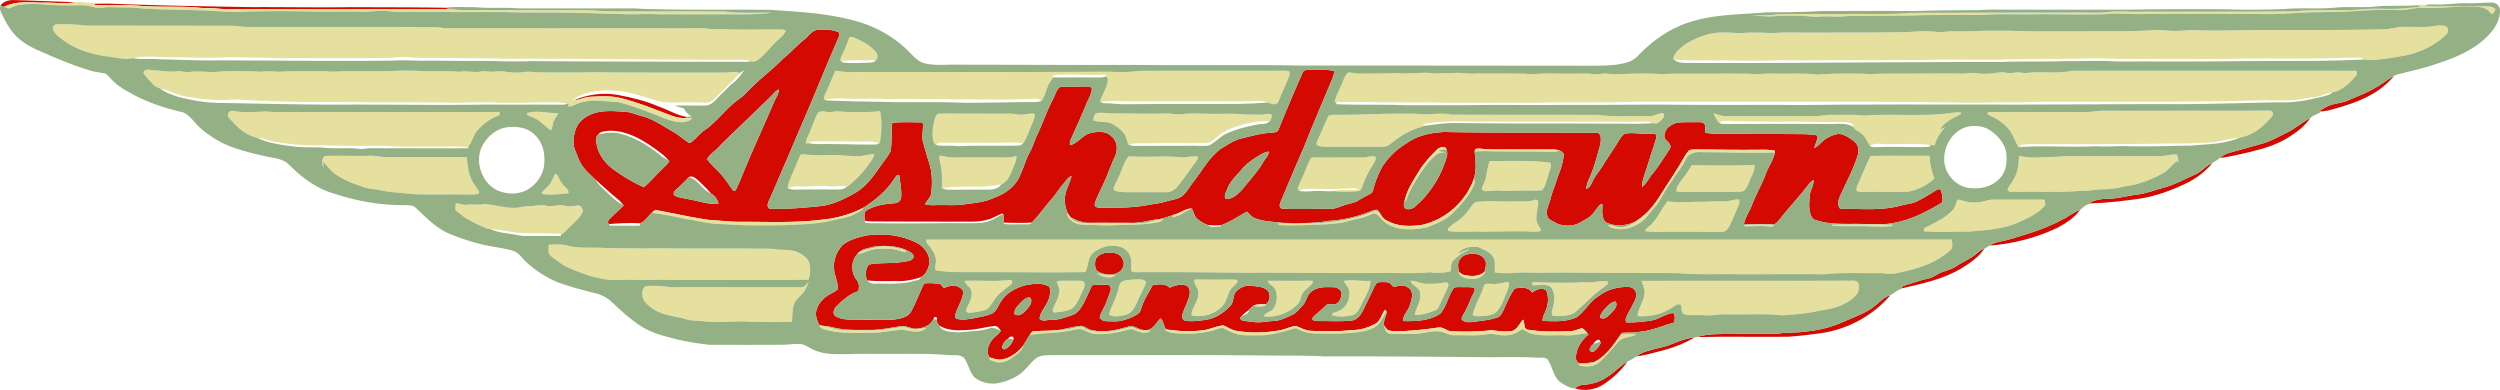 <svg xmlns="http://www.w3.org/2000/svg" width="2500" height="390" viewBox="0 0 1939.766 302.503"><g fill="#D40901"><path d="M.41 4.47C2.4.96 6.802 0 10.542 0 26.69.5 42.86 1.09 59.002 1.69c-8.422 1.36-16.981.21-25.46.31C23.41 2.09 12.48.33 3.15 5.28L.41 4.47zM85.85 2.79c36.55 1.47 73.12 2.07 109.69 2.69 25.34-.13 50.67.4 76.01.02 24.5.13 49.028.04 73.52.46 2.45.56 4.96.8 7.43 1.31-16.648-.41-33.318.03-49.97-.35-40.65.59-81.318-.02-121.97.25-6.37.2-12.67-.91-19.03-.89-4.66.03-9.29-.59-13.93-.89-12.17-.41-24.37-.06-36.53-.7-12.49-1.21-25.06-.23-37.568-.84l.278-.93c4.011-.48 8.05-.11 12.07-.13zM623.919 30.77c3.21-2.53 5.58-6.45 9.67-7.67 5.512-.39 11.392-.46 16.58 1.69 1.66.58 1.092 2.73.632 3.96-10.682 24.19-20.33 48.81-31 73.01-7.172 17.08-14.552 34.07-21.882 51.081-1.108 2.779-4.01 6.58-.92 9.09 13.682.47 27.341-.811 40.95-2.19 9.16-1.438 17.68-5.569 25.641-10.201 8.631-4.88 14.369-13.26 19.899-21.22 2.51-3.74 5.68-7.09 7.55-11.22 1.24-7.22.392-14.62 1.28-21.86 7.56-.78 15.25-.35 22.85-.34.25.25.74.75.99 1 .22 4.74-1.13 9.54.01 14.25 1.48 5.28 2.91 10.58 4.66 15.78 2.5 7.56 2.59 15.66 1.812 23.51-.392 3.559-3.312 5.94-4.94 8.92 3.82 1.238 7.89.648 11.852.719 6.358-.119 12.778.42 19.09-.639 7.698-.98 15.62-1.66 22.71-5.07 7.35-2.542 14.108-7.11 18.34-13.741 4-7.1 5.72-15.199 9.68-22.31 2.29-4.02 3.352-8.57 5.392-12.71 4.369-9.16 7.64-18.83 12.318-27.86 1.58-2.98 2.45-6.49 4.86-8.94 3.399-1.11 7.08-.44 10.61-.63 4.568.16 9.26-.6 13.77.41.22.29.66.88.89 1.17-.238 3.8-2.238 7.15-3.75 10.55-4.028 9.9-8.55 19.6-12.85 29.38a7.86 7.86 0 0 0-.43 3.93c6.27-1.43 9.688-7.97 15.97-9.4 5.34-1.27 12.021-1.87 16.18 2.46 4.682 3.55 5.091 10.43 2.9 15.48-3.74 7.76-6.25 16.05-10.229 23.7-1.859 4.56-4.5 8.84-5.62 13.67-.061 2.689 3.25 2.549 5.141 2.68 11.7-.07 23.49.1 35.05-2.01 5-1.021 10.141-1.34 15.03-2.881 3.979-1.24 8.359-1.551 11.989-3.76 3.811-2.941 6.16-7.26 9-11.051 7.109-8.83 12.449-19.33 21.75-26.209 5.221-3.07 10.319-6.7 16.341-8.04 7.529-1.75 15.019-4.04 22.809-4.31 1.75-.1 3.61-.32 5.09-1.4 6.08-15.11 12.511-30.11 19.062-45.03.96-2.9 4.521-2.24 6.899-2.35 5.84.34 11.811-.59 17.55.85.271 2.27-.8 4.38-1.51 6.46-7.511 17.87-15.16 35.67-22.261 53.71-6.04 13.46-11.6 27.13-17.42 40.69-.949 1.949-1.979 5.421 1.051 6.011 12.539.539 25.109.061 37.67-.011 3.779.101 7.21-1.7 10.729-2.819 3.681-1.291 7.76-1.601 11.08-3.83 3.06-2.01 6.39-3.561 9.569-5.381 1.119-.6 1.141-2.109 1.63-3.16a71.083 71.083 0 0 1 7.271-18.01c4.76-7.05 10.96-13.1 18.311-17.41 8.42-6.3 19.069-8.31 29.351-8.91 39.3.78 78.63.27 117.939.67 4.59-.01 3.59 5.87 3.26 8.92-2.76 9.29-4.939 18.86-9.159 27.63-.96 2.2-1.62 4.51-1.95 6.891 2.84-.721 3.97-3.601 5.15-5.951 1.989-4.359 5.289-7.899 7.76-11.969 3.42-5.57 7.189-10.921 10.62-16.48 1.819-2.78 3.38-5.81 5.829-8.11 5.399-1.49 11.021-.19 16.53-.27 2.761.1 5.601-.2 8.319.54.899 2.99-.989 5.99-1.601 8.89-2.561 7.21-4.561 14.59-7.13 21.8-1 3.29-2.181 6.641-1.989 10.131 3.449-2.681 5.189-6.811 7.93-10.121 5.09-6.1 9.11-12.99 13.58-19.529 1.681-2.95-1.42-4.98-3.05-6.97-1.58-1.48-1.4-3.79-.681-5.64 1.109-4.13 5.311-6.36 9.069-7.61 5.17-.61 10.4-.36 15.61-.46 2.12.16 4.95-.44 6.13 1.9.63 2.07.12 4.27.29 6.4 9.109 1.29 18.35.47 27.53.78 16.01.14 32.028.09 48.039.24 3.899.03 7.801.31 11.649 1.02.2 3.46-1.859 6.47-2.52 9.78 3.71-1.76 5.97-5.55 9.56-7.56 3.61-2.06 7.9-4.2 12.16-2.99 3.521 1.22 6.72 3.31 9.58 5.7 2.89 2.48 3.59 6.77 2.46 10.3-3.54 11.42-9.439 21.88-14.2 32.8-1.14 2.811-1.63 6.53.641 8.92 15.489-.209 31.311 1.61 46.479-2.42 4.479-1.3 9.301-1.511 13.51-3.681 5-2.56 9.801-5.49 14.57-8.49.891-.65 2.29-1.05 3.229-.189a19.105 19.105 0 0 1 1.319 9.741c-12.1 7.391-25.029 13.959-39.17 16.221-7.37 1.289-14.88.51-22.31.539-12.841-.33-26.262 1.051-38.5-3.641-4.12-4.841-3.262-11.529-2.99-17.39.069-4.611 3.37-8.452 3.13-13.101-3.13 1.629-4.75 4.939-7.04 7.459-6.35 7.961-13.3 15.42-19.59 23.431-1.392 1.471-2.66 3.69-4.98 3.42-7.46-.049-14.949.221-22.398-.17.88-4.959 3.89-9.129 5.8-13.709 3.09-8.611 7.899-16.472 11.07-25.072 2-5.72 6.028-10.67 7.09-16.71l.04-1.32c-5.802-1.23-11.761-.65-17.63-.74-14.682.14-29.37-.25-44.052-.24-1.59.06-3.188.01-4.688.49-1.98 1.87-3.312 4.29-4.682 6.61-5.64 9.86-12.13 19.2-18.13 28.84-5.17 8.312-11.79 16-20.51 20.701-6.97 2.729-15 3.238-21.77-.32-3.29-3.84-2.432-9.271-2.312-13.931-1.12.03-2.02.46-2.688 1.3-3.012 3.301-5.091 7.621-9.171 9.801-3.529 1.97-6.949 4.421-10.971 5.24-4.75.549-9.83.42-14.029-2.11-2.221-1.431-5.511-2.25-6.011-5.229-1.28-4.64 1.54-8.931 2.57-13.31 1.36-5.771 3.979-11.122 5.5-16.841 2.35-5.579 4.29-11.409 4.729-17.479-.31-1.49-1.829-2.35-3.108-2.89-3.41-1.34-7.13-.81-10.69-.89-15.01 0-30.01.08-45.02-.11-3.23.09-6.521-1.15-9.682-.23-.17.47-.528 1.4-.71 1.87.922 6.92 1.521 14-.43 20.82-6.146 18.191-22.347 32.47-41.146 36.3-8.69 1.061-18.062 1.211-25.91-3.229-2.892-.979-4.5-3.59-5.99-6.051a53.81 53.81 0 0 0-1.63-2.438c-1.59-.312-3.182.08-4.62.698-10.62 4.351-21.891 7.08-33.35 7.74-11.722 2.199-23.682 1.721-35.53 1.601-7.25-.949-14.79-.89-21.7-3.56-2.67-.951-4.33-3.311-6.27-5.201-6.609 3.562-12.841 7.91-19.949 10.5-3.44.33-6.91.25-10.341-.08-3.421-1.18-6.551-3.139-9.141-5.629-1.569-2.16-2.14-4.84-3.34-7.182-5.141-.09-9.29 3.801-14.22 4.881-4.16 1.42-8.312 3.051-12.71 3.529-6.131.711-12.102 2.641-18.29 2.701-11.341.01-22.682-.141-34.021-.021-5.319.211-10.33-1.939-14.938-4.33-.801-1.039-1.5-2.148-2.17-3.25-2.102-4.869-2.95-10.439-1.49-15.61.97-4.57 3.609-8.6 4.45-13.2-2.98 1.11-4.45 4.17-6.5 6.38-3.32 3.74-5.762 8.15-9.131 11.85-5.239 5.852-9.671 12.399-15.221 17.971-7.239.4-14.51.271-21.76.041-.11-2.15.22-4.371-.351-6.48l-.511-.609c-4 1.271-7.47 3.859-11.6 4.761-7.41 2.18-15.17 1.469-22.771 1.56-19 .01-38-.029-57.011-.101-5.239-.07-10.52.229-15.72-.629.109-2.781-.97-6.802 2.09-8.351 6.29-3.479 13.561-4.67 20.65-5.149 2.54.01 5.38-1.611 5.63-4.351.6-5.811-.852-11.571-1.34-17.341-2.341-.95-3.19 1.99-4.432 3.33-5.88 8.931-14.229 15.862-23.14 21.601-10.12 5.33-21.311 8.449-32.69 9.479-20.568 2.61-41.35 1.59-62.028 1.631-7.972.189-15.87-.979-23.82-1.229-13.86-1.869-27.51-5.011-41.26-7.601-1.53-.43-3.102.021-4.13 1.23-3.29 2.76-5.591 7.289-9.682 8.75-8.04-.352-16.06-.102-24.06.648-1.16-.66-.98-2.648-.13-3.47 3.729-3.75 7.64-7.312 11.46-10.961l-.5-.67a28.449 28.449 0 0 0-3.431-3.66c-6.189-5.139-12.141-10.581-18.149-15.929-5.03-4.74-10.521-9.48-13.01-16.13-1.57-4.41-4.2-8.7-3.83-13.55.188-6.33 2.148-13.14 7.43-17.1 8.89-7.34 21.351-6.61 32.14-5.61 4.82-.12 9.12 2.22 13.69 3.35 8.68 2.25 16.03 7.6 23.74 11.93 4.22 2.37 7.85 5.62 11.84 8.34 1.27 1.22 2.64-.19 3.64-.98 2.87-2.42 5.222-5.4 8.17-7.73 10.591-6.9 17.722-17.87 28.07-25.08 3.36-2.22 5.89-5.4 8.771-8.17 7.961-8.07 17.261-14.67 25.029-22.95 5.799-4.53 10.598-10.16 16.388-14.7M598.01 74.92c-12.882 12.46-25.83 24.86-38.71 37.32-3.102 4.16-8.23 6.67-10.69 11.21 2.84 4.07 6.85 7.15 10.06 10.92 3.83 4.07 6.75 8.86 10.08 13.33.45.061 1.36.189 1.812.25 1.71-2.97 2.93-6.18 4.3-9.32 8.17-20.479 17.59-40.439 26.24-60.72 1.42-2.72 3.06-5.44 3.33-8.58-2.792.98-4.402 3.62-6.422 5.59m-133.58 29.23c-2.182 1.18-1.78 4.24-1.722 6.34 1.08 8.65 6.61 16.25 13.63 21.18 7.271 5.24 15.03 9.9 23.212 13.561 4.59-3.601 8.21-8.29 12.47-12.271 2.43-2.739 5.5-4.97 7.398-8.13l-.68-.37c-4.08-5.07-9.771-8.45-15-12.18-9.51-6.29-20.53-11.54-32.2-10.79-2.388.56-5.678.33-7.108 2.66M1114.99 116c-5.85 5.86-11.53 12.04-15.53 19.351-3.8 5.939-7.45 12.07-9.21 18.97-1.108 2.312-1.52 5.221.03 7.45 2.59 1.171 5.85.22 7.88-1.711 11.99-10.32 20.57-24.389 24.7-39.629a18.01 18.01 0 0 0-.23-4.21c-.318-.46-.96-1.39-1.278-1.86-2.233-.681-4.712.069-6.362 1.639m-138.822 5.091c-4.438 2.75-8.858 5.729-12.228 9.77-4.13 4.93-9.23 9.27-11.602 15.42-.858 2.47-2.89 5.189-1.51 7.821 5.53.939 9.562-3.701 13.13-7.161 5.38-6.971 11.591-13.32 16.04-20.971 1.44-2.779 4.45-5.02 4.44-8.359-3.069.229-5.698 1.969-8.27 3.48M523.87 147.82c-1.33 1.03-1.78 3.44.11 4.161 3.479 1.53 7.35 1.819 11.02 2.71 7.46 1.309 14.78 4 22.472 3.51-.53-3.32-2.91-6.492-5.83-8.11-2.771-3.44-6.062-6.42-9.19-9.531-2.2-1.92-4.77-4.629-7.96-3.279-3.262 3.789-6.982 7.129-10.622 10.539zM1839.838 69.83c6.271-3.16 11.791-7.54 17.771-11.16-10.08 12.78-25.549 19.49-40.73 24.1-5.049 1.35-10.049 3.29-15.299 3.61-.479-.06-1.439-.16-1.92-.22 3.561-2.46 7.41-4.68 11.709-5.53 3.781-.79 7.65-1.39 11.191-3.04 5.741-2.63 11.72-4.73 17.278-7.76z"/><path d="M445.22 77.79c10.68-4.59 22.59-6.23 34.068-4.2 10.91 2 21.812 4.63 31.99 9.12 7.1 2.37 13.6 6.521 21.021 7.88l.13.98c-3.83.19-7.66-.47-11.23-1.86-13.56-4.97-26.898-10.72-41.03-13.979-7.198-1.49-14.618-1.05-21.908-.67-4.512.109-8.561 2.469-13.041 2.729zM1774.02 103.07c6.641-3.16 12.131-8.17 18.609-11.59-4.408 6.53-10.93 11.33-17.568 15.41-8.92 5.58-19.16 8.46-29.271 10.98-7.75 1.7-15.439 3.78-23.33 4.641 4.459-4.28 10.789-4.65 16.381-6.491 4.908-1.42 9.85-2.75 14.76-4.18 7.268-1.72 13.72-5.62 20.419-8.77zM1703.209 135.32c5.061-2.08 8.289-6.94 13.42-8.931-5.869 7.371-13.85 12.931-22.398 16.781-10.781 5.029-22.111 9.02-33.881 10.92-12.642 1.771-25.352 3.318-38.12 3.67l.279-1.131c4.271-1.811 9-2.49 13.631-2.58 7.66.051 15.029-2.36 22.6-3.22 6.562-.78 12.69-3.319 19.04-5 8.95-2.228 17.05-6.779 25.429-10.509zM1600.199 170.271c4.771-2.061 8.64-5.811 13.64-7.391-4.209 6.119-10.788 10.09-17.148 13.67-16.61 7.92-34.76 12.65-53.11 13.971 4.49-3.079 10.12-3.221 15.21-4.739 14.099-4.282 28.457-8.291 41.408-15.511zM653.47 190.401c5.35-4.619 12.51-6.359 19.26-7.83 12.858-1.709 26.479-.359 38.148 5.61 5.78 2.75 10.4 8.64 10.342 15.22-.642 4.53-2.54 9.44-6.812 11.69-5.438 1.729-11.08 3.068-16.82 2.939-8.3-.021-16.63.299-24.898-.471-1.33-3.891-1.41-9.189 1.53-12.381 8.68-1.648 17.6-.521 26.31-2.029 2.97-.459 7.17-.35 8.4-3.77.01-2.841-3.021-3.99-5.07-5.189-8-3.58-17.11-4.021-25.68-2.852-3.852 1.131-8.36 1.319-11.42 4.149-.4.41-1.2 1.221-1.602 1.631-5.27 5.511-4.858 15.07.01 20.688 1.722 2.281 1.45 5.48.78 8.101-6.85 2.021-12.109 7.011-17.109 11.86-1.979 1.869-3.199 6.109-.279 7.66 4.54 2.539 9.91 2.67 14.979 2.609 9.98-.051 19.96.18 29.92-.08 5-.779 11.19-1.721 13.762-6.699 3.619-6.951 6.398-14.319 9.81-21.381 3.69-.449 7.44-.17 11.14.17 2.062.029 2.87 2.271 4.33 3.392 4.271-2.191 10.552-3.021 13.92 1.159 1.4 1.33.79 3.431.48 5.091-1.42 5.188-4.49 9.778-5.82 15.01-.42 1.119.4 2.51 1.602 2.688 4.54 1.211 9.26.062 13.79-.67 4.369-.91 8.84-1.63 12.979-3.358 3.931-1.802 5-6.4 7.32-9.671 3.89-6.409 10.93-10.03 17.87-12.19 6.25-1.271 13.31-2.539 19.188.66 2.05 2.819.8 6.479.011 9.53-1.67 5.521-6.67 9.72-7.271 15.56 2.23 2.591 6.08.649 9.01.91 5.86.229 11.29-2.119 16.75-3.879 2.74-.979 4.8-3.24 6.432-5.58 3.5-5.461 5.729-11.601 8.6-17.392 4.39-.77 9-.649 13.41-.049.81 1.199 1.569 2.648.91 4.109-1.83 5.369-3.591 10.82-6.42 15.77-.842 1.65-1.79 3.351-1.94 5.23 1.98 3.68 6.771 2.68 10.23 2.93 6.35.33 12.488-1.869 17.97-4.91 1.6-.959 3.27-2.22 3.67-4.17 1.8-6.84 5.85-12.779 9.16-18.949 4.38-.871 9.729-1.541 13.238 1.89 3.78-1.529 7.802-3.021 11.94-1.89 2.85.31 3.79 3.629 3.69 6.06-.78 5.761-3.98 10.771-5.71 16.229-1.052 2.24.578 5.552 3.229 5.451 4.91.359 9.85-.08 14.7-.899 7.42-.961 13.99-5.351 19.04-10.69 2.77-2.729 2.229-6.939 3.77-10.25 2.91-3.63 7.562-6.199 12.33-5.449 4.432.449 9.551.449 13.04 3.629 2.49 3.092 1.761 8.201-1.319 10.66-3.171.09-6.479-.318-9.471.95-1.72 1.16-3.029 2.8-4.629 4.101-1.76 1.26-3.438 2.641-4.91 4.229-.25.32-.75.949-1 1.271.15 1.18.8 1.881 1.94 2.1 5.81.98 11.759 1.92 17.639.939 3.3-.59 6.69-.449 10-1.049 3.48-.9 6.73-2.49 10.03-3.9 3.811-1.5 6.24-4.99 8.96-7.859 3.08-3.189 3.18-8.42 7.07-10.92 4.76-3.65 11.01-3.18 16.659-3.061 2.619-.141 5.021 1.51 6.351 3.68.27 3.439-1.01 7.381-4.11 9.201-2.358.52-4.8.1-7.148.488-2.381 2.102-4.521 4.44-7.03 6.391-1.63 1.48-3.771 2.66-4.5 4.871 1.08 1.938 3.47 1.5 5.34 1.619 8.42-.09 16.89.529 25.271-.41 3.841-.42 6.511-3.6 8.239-6.779 2.84-5.26 5.182-10.76 7.84-16.102 1.212-2.31 2.021-5.06 4.15-6.709 2.93-.271 5.96-.439 8.87.141 1.26 1.09 2.3 2.439 3.67 3.439 3.5-.939 7.39-2.041 10.67.229 5.23 2.608 3.352 9.449 1.72 13.789-1.108 4.42-5.52 7.621-5.198 12.392 9.76.289 20.358-.101 28.76-5.65 4.81-5.43 5.99-13.051 9.92-19.061.979-1.939 3.29-1.56 5.109-1.63 3.541.06 7.109-.131 10.641.31 1.979.602.88 3.07.27 4.352-2.528 4.35-3.81 9.27-6.329 13.619-.899 2.279-3.239 4.5-2.971 6.939 2.841 2.99 7.74 1.91 11.46 1.42 5.34-.68 10.761-1.209 15.881-2.97 2.471-.68 3.8-3.051 4.841-5.2 2.55-5.869 5.17-11.84 8.72-17.17 4.66-1.351 10.84-1.648 13.818 2.961 3.16-2.312 7.212-4.25 10.932-1.75 2.09 5.311 1.648 11.539-.82 16.649-.91 2.26-2.42 4.528-1.949 7.08 8.739.351 18.109.948 26.26-2.812 6.641-4.561 10.229-12.51 17.341-16.608 6.76-5.142 15.34-7.371 23.77-6.851 3.23.239 5.48 3.689 5.391 6.719-1.579 5.94-5.449 10.892-7.8 16.5-.779 1.302-.761 2.82-.159 4.181 6.409.301 12.788-.529 19.14-1.34 6.061-.92 11.08-5.289 17.189-5.92 2.051 1.659 1.159 4.971 1.029 7.301-8.71 2.399-17.06 6.271-26.13 7.18-4.37.87-8.83.609-13.24.771-.938.01-1.648.42-2.14 1.229-5.47 8.062-11.3 16.671-20.13 21.341-3.931.619-7.931 1.688-11.92 1.108-2.29-.619-3.091-3.188-2.812-5.31.58-6.739 4.512-12.739 9.721-16.891-.199-.27-.579-.79-.771-1.061-1.24-1.439-2.51-2.891-4.11-3.91-3.35.841-6.55 2.431-10.068 2.461-11.08.25-22.26.5-33.21-1.471-2.182-1.709-1.341-5.221-2.45-7.609-3.271 3.09-5.061 9.029-10.3 9.01-4.71.529-9.392-.229-14.04-.77-10.26 1.068-20.62 1.22-30.92.85-3.892.09-6.82-3.68-10.722-2.99-9.06 1.451-18.188 2.32-27.34 2.812-3.858-.01-7.85.42-11.59-.711-1.37-.938-2.17-2.459-3.149-3.75-.569-3.681 1.579-6.869 2.271-10.34l-.45-.55c-.27-.291-.8-.871-1.069-1.17-2.699 3.431-3.319 8.529-7.369 10.799-5.4 2.962-11.49 4.791-17.67 4.931-10.95 1.091-22.012 1.121-32.99.531-3.99-.24-7.392-2.431-11.051-3.722-4.449.461-8.479 2.722-12.891 3.439-11 1.9-22.349 2.271-33.37.311-3.6-.6-6.608-2.75-9.88-4.188-5.13.278-9.78 2.858-14.84 3.58-9.94 1.5-20.06 1.01-29.95-.531-1.688-2.699-1.7-6.289-4.04-8.539-3.729 3.271-5.988 9.82-12 9.039-4.79.66-8.528-4.601-13.26-2.569-9.01 2.66-18.729 4.819-28.07 2.69-3.408-.57-5.988-3.91-9.62-3.271-5.778.729-11.38 2.489-17.148 3.26-6.43.681-12.92.32-19.33 1.021-.67.65-1.26 1.369-1.78 2.14-2.09 3-3.729 6.301-5.75 9.352-4.34 5.16-10.13 9.51-16.989 10.35-3.029.25-5.909-.858-8.739-1.709-3.08-3.99-1.08-10.012 1.93-13.57 1.82-2.811 5.31-4.17 6.74-7.229-1.271-1.5-2.5-3.899-4.812-3.569-6.05.58-11.938 2.26-17.988 2.869-8.45.561-17.552 1.42-25.08-3.279-1.052-1.221-1.87-2.74-1.802-4.381.99-2.379-2.02-3.17-2.5-.72-2.38 5.29-8.358 7.449-13.778 7.65-4.03.06-7.62-2.781-11.7-1.99-7.07 1.188-14.14 2.479-21.3 2.88-9.91-.04-19.94.61-29.682-1.609-3.408-.859-6.88-1.369-10.369-1.689-.421-.07-1.261-.211-1.681-.279-2.05-3.75-3.72-8.352-2.08-12.551 1.69-5.381 6.08-9.471 10.98-11.99 1.8-1.029 3.8-1.82 5.26-3.35.54-5.521-2.71-10.5-2.85-15.971-.699-6.603 1.98-13.192 6.321-18.082m139.43 43.381c-2.562 2.699-6.08 5.601-5.84 9.67 2.58 2.549 6.398.101 8.38-2.08 2.47-2.67 6.069-6.17 4.319-10.141-2.51-1.39-5.069.989-6.859 2.551m452.53 5.598c-1.722 2.051-4.07 4.199-3.78 7.141 3.438 1.851 6.21-1.311 8.37-3.569 2.18-2.461 5.688-5.42 3.59-9.041-3.5.201-5.951 3.1-8.18 5.469m-463.16 23.25c-1.892 1.291-3.58 3.029-4.3 5.24-.771 1.26-.23 3.41 1.608 3.08 3.271-1.32 5.521-4.51 6.84-7.682.581-3.167-2.988-2.567-4.148-.638m453.989 4.25c-1.609 1.01-2.471 2.851-2.979 4.609.729 1.26 1.8 1.711 3.22 1.352 2.642-1.899 4.69-4.649 5.87-7.69l-.95.08c-.06-.421-.188-1.25-.25-1.671-2.36-.209-3.85 1.451-4.911 3.32zM1533.69 196.621c1.75-1.609 3.729-3.01 6.03-3.73-4.33 6.521-11.052 11.052-17.61 15.121-14.32 8.729-30.97 12.06-47.06 15.818.868-2.229 3.538-2.51 5.52-3.27 5.189-1.48 10.25-3.449 15.561-4.551 4-.689 7.039-3.66 10.819-4.939 3.88-1.33 7.9-2.459 11.311-4.84 5.019-3.409 10.907-5.459 15.429-9.609z"/><path d="M857.99 196.16c4.66-.719 10.96-.1 13.05 4.871 2.261 3.879-.09 9.35-4.27 10.75-5.12 2.43-11.12 1.18-15.72-1.762-1.762-2.578-1.65-6.139-.87-9.049 1.64-2.76 4.67-4.39 7.81-4.81zM1133.4 200.31c2.72-3.229 7.25-3.659 11.2-3.311 3.688.121 7.5 2.701 8.26 6.461.31 2.529-.39 5.039-1.021 7.48-4.47 3.869-10.75 3.578-16.148 2.279-1.391-.371-2.49-1.291-3.55-2.17-1.013-3.538-1.461-7.829 1.259-10.739zM1455.579 236.571c3.53-2.761 6.66-6.431 11.181-7.59-13.551 16.051-33.329 26.52-54.061 29.54-8.34 1.08-16.7 2.15-25.08 2.699-23.71.301-47.438-.319-71.14.291 8.71-2.819 18.109-2.291 27.18-2.44 11.971-.229 23.96 0 35.931-.271 7.381-1.18 14.899-.5 22.279-1.699 9.591-1 19.08-3.271 27.891-7.25 8.8-3.98 18.39-6.83 25.819-13.28zM1287.378 269.851c9.4-1.569 17.62-7.551 27.271-7.899-7.01 4.011-14.5 7.199-22.3 9.299-7.53 1.962-15 4.23-22.722 5.312 5.081-4.022 11.662-5.052 17.751-6.712zM1246.659 292.64c5.82-3.379 10.11-8.84 16.01-12.061-4.858 7.031-11.34 12.861-18.43 17.58-6.46 4.271-14.77 5.531-22.16 3.16 1.69-1.869 4.03-2.648 6.51-2.77 6.391-.517 12.789-2.128 18.07-5.909z"/></g><g fill="#E6E09F"><path d="M3.15 5.28C12.48.33 23.41 2.09 33.542 2c8.479-.1 17.038 1.05 25.46-.31 2.229-.41 4.479-.04 6.71.14 6.698.6 13.448.21 20.14.96-4.021.02-8.06-.35-12.07.13l-.278.93c12.51.61 25.078-.37 37.568.84 12.16.64 24.36.29 36.53.7 4.64.3 9.27.92 13.93.89 6.36-.02 12.66 1.09 19.03.89 40.65-.27 81.318.34 121.97-.25 16.65.38 33.32-.06 49.97.35 2.66.37 5.352.55 8.04.56 26.01-.15 52.01.18 78.02.08 8.71.14 17.438-.37 26.12.48 9.27.76 18.58.28 27.858.4 23.352.08 46.69-.06 70.03.13 11.96 1.49 24.021.67 36.03.85-5.5 1.12-11.271.87-16.88 1.36-23.73-.08-47.472.02-71.21-.08-10.052-.65-20.11.55-30.142-.37-9.87.22-19.71-.74-29.58-.59-19.41-.82-38.84-.04-58.25-.78-27.68-.01-55.358-.01-83.028-.1-3.012-.05-6-.35-8.98-.63-6.75-.75-13.47.73-20.229.47-10.602-.24-21.2-.08-31.8-.07-16.23-.24-32.472-.61-48.7-.16-9.03-.2-18.07.97-27.09.08-20.69-1.56-41.45-1.1-62.15-2.3-8.31-1.29-16.69-.64-25.05-1.11-4.03-.08-8.08 1.04-12.08.14-3.25-.71-6.5-1.6-9.86-1.53-9.33.05-18.7.24-28.01-.6-6.59-.47-13.25-.73-19.82.07-3.23.31-6.021 2.13-9.081 2.99-1.21-.3-2.35-.83-3.51-1.28zM1875.539 3.97c1.762-.62 3.66-.61 5.461-.02 2.432.7 4.971 1.05 7.529.97 12.691-.23 25.391-.14 38.09-.15 3.211.06 6.73-.05 9.48 1.94-.221 1.79-1.119 3.68-2.971 4.19-2.641-3.88-6.971-5.69-11.59-5.6-14.01-.88-27.971 1.35-41.979.79-6.48-.34-12.721 2.17-19.191 1.68-12.639-.63-25.27.21-37.869 1.08-14.061.72-28.148.28-42.199 1.25-8.91.53-17.83 1.05-26.75.71-31.012-.11-62.021-.18-93.021.04-8.81.17-17.62-1.06-26.39.1-20.2.66-40.41-.28-60.61.15-11.33-.03-22.66-.38-33.97.4-16.01.24-32.03-.05-48.04.24-11.32.54-22.65.31-33.97.48-9.23.26-18.48-.37-27.682.52-5.58.47-11.17-.43-16.75.09-6.21.63-12.37-.86-18.568-.7-5.69.1-11.392-.14-17.052.35-6.028.65-12.06-.24-18.068-.521 6.729-.4 13.5.16 20.198-.95 18.631-.38 37.271-.01 55.91-.2 15.65-.18 31.34.57 46.96-.9 41.682.02 83.36-.3 125.052-.17 9.26-.23 18.56.47 27.8-.41 8.04-1.01 16.13-.07 24.2-.29 40.671-.2 81.358.25 122.028-.35 17.592-1.98 35.361.31 52.951-1.72 10.82-.69 21.709.53 32.51-.76 3.609-.38 7.24-.47 10.869-.76-.586-.369-1.778-1.109-2.368-1.479zM40.961 21.69c.29-1.31 1.26-2.89 2.77-2.87 7.61-.31 15.23-.05 22.78.98 38.029.01 76.06.12 114.09.1 3.33.04 6.6.83 9.93.94 44.01 0 88.03-.01 132.04.04 7.33.65 14.68-.62 21.93.92 66.012.07 132.021.09 198.03.05 5.18-.45 10.25 1.52 15.42.55 16.16.97 32.39.17 48.57.48 1.05.08 2.09.28 3.1.62-.67 2.38-2.25 4.36-4.148 5.89-6.302 5.01-10.69 12.02-17.16 16.84-1.511 1.15-3.432 2.03-5.3 1.2-2.432-.64-4.91-1.15-7.432-1.13-51.01.22-102.02-.73-153.029-.75-12.99-.27-25.99.37-38.98-.23-17.8-.06-35.6-.41-53.4-.47-8.22.05-16.438-1.11-24.648-.24-7.62.76-15.28.31-22.91.5-23.04 0-46.069-.03-69.1 0-13.312-.71-26.63-.55-39.95-.69-14.33.75-28.67-.11-43.01-.04-9.07.02-18.37-1.47-27.3.68-5.74 1.45-11.632-.2-17.352-.93-13.68-1.62-27.74-5.47-38.55-14.38-2.782-2.01-5.842-4.46-6.391-8.06zM1883.588 20.73c4.66-.29 9.541-1.91 14.133-.42 2.67 1.37 2.049 4.71.299 6.57-8.779 8.38-20.17 13.67-31.98 16.19-9.77 1.45-19.52 3.65-29.43 3.48a70.79 70.79 0 0 1-1.51-.54c-4.852-2.34-10.42-.86-15.58-1.23-26.99 1.11-53.98.44-80.98.62-21.33.58-42.66.18-63.989.3-15.949-.14-31.909.26-47.841-.6-25.688.95-51.409.22-77.1 1.17-20.68.16-41.37-.35-62.05.29-30.34.15-60.67.04-91.01.2-9.57-.11-19.15-.07-28.712.28-12.488.12-24.97-.32-37.46-.17-10.47-.23-20.96.35-31.39-.77l-.76-.09c.528-5.01 5-8.28 8.67-11.18 9.08-5.83 19.68-10.06 30.64-9.61 5.32-.25 10.642.81 15.96.2 7.28-.41 14.58-.1 21.86.22 10.38-.79 20.79-.29 31.189-.4 24.881-.08 49.761.08 74.631-.46 7.31-.7 14.709-.93 22.02-.04 4.12.4 8.21-.68 12.351-.51 11.671.29 23.311-.7 34.989-.4 10.67-.3 21.33.65 32.011.45 19.329.01 38.659-.07 58-.11 10-.11 20.021.06 29.989-.9 5.16-.47 10.28.68 15.44.65 4.871.23 9.699-.59 14.57-.63 20.648.89 41.318-.2 61.988.01 28.121-.08 56.25.1 84.34-.62 4.951.21 9.842-.73 14.65-1.81 7.343-.3 14.714.19 22.062-.14zM659.169 28.9c1.69-.88 3.46.31 5.062.89 5.438 2.54 10.979 5.44 14.96 10.06 1.63 1.79 2.72 5.15.33 6.79-8.84.52-17.74-.61-26.521.75l-.96.1c-.05-3.13 1.78-5.76 3.012-8.5 1.558-3.29 2.478-6.84 4.117-10.09zM111.35 56.44c.84-3.81 5.51-2.03 8.18-1.89 6.012.17 12 1.56 18 .7 3.2-.32 6.34.99 9.54.55 7.78-1.24 15.66.84 23.46-.37 10.602-.44 21.24-.36 31.83.18 4.46-.37 8.931-.41 13.38.02 12.25-.71 24.54-.23 36.801-.42 7.011.86 13.999-.26 21.021.021 9.34-.14 18.68.1 28.02-.08 7.58-.36 15.182-.5 22.761-.21 10.671.64 21.359-.09 32.021.71 5.729-.96 11.47.82 17.19-.23 3.67-.49 7.358.57 11.039.03 5.351-.84 10.609 1 15.961.81 4.22.15 8.398-1.07 12.618-.52 5.432.65 10.921.31 16.382.43 10.01-.05 20.028.14 30.039-.2 33.659.47 67.319.22 100.989.32 4.49.23 9.32-1.54 13.58.4-6.688 7.09-13.78 13.8-20.72 20.65-3.061 3.31-7.91 2.05-11.89 2.13-9.78-.66-19.682.96-29.382-.69-10.18-2.83-20.158-6.76-30.71-8-11.199-1.62-23.068-.78-33.35 4.22-1.49.66-2.73 1.73-3.85 2.87l.96-.08c4.479-.26 8.528-2.62 13.04-2.73 7.29-.38 14.71-.82 21.908.67 14.132 3.26 27.472 9.01 41.03 13.979 3.57 1.39 7.4 2.05 11.23 1.86 1.479-.05 2.96-.07 4.448-.04-1.118 2.33-4.118 2.66-6.38 3.17-9.21.69-17.35-4.35-25.778-7.19-8.28-3.36-16.802-6.16-25.432-8.43-8.54-.14-17.13-2.07-25.62-.2-4.408.42-8.13 3.12-12.43 3.9-.07-.53-.22-1.59-.29-2.12-.229-.07-.688-.22-.93-.29-2.76-.69-5.602-.91-8.432-.99-16.35-.3-32.698.89-49.05.08-10.33-.4-20.66.26-30.988.14-37.342-.24-74.672-.35-112.012-.46-18.67-.24-37.328-.84-55.948-2.03-12.42.84-24.98.51-37.21-1.99-7.71-.74-14.562-4.59-21.96-6.51-2.142-.58-4.222-1.56-5.7-3.26-2.585-2.84-5.486-5.52-7.366-8.91zM648.129 54.87c3.15.13 6.24 1 9.41.99 67.34-.14 134.69.2 202.03-.27 8 .31 16.05.65 24-.64 35.649-.2 71.32-.02 106.979-.05 3.101.02 6.239-.32 9.319.25.771.96.97 2.01.601 3.16-2.029 6.32-5.381 12.12-7.591 18.38-.62 1.39-1.079 3.1-2.6 3.76-2.21 1.07-4.479-.33-6.57-.95-5.83-2.18-12.13-.76-18.169-.89-30.66 0-61.33.03-92-.06-6.47-.21-12.97-.43-19.38.65l-.78.07c1.57-5.83 5.61-10.8 6.15-16.96.38-1.28-.71-2.2-1.271-3.19-.149-.34-.449-1.03-.601-1.37-12.87 1.13-25.84-.78-38.72.38-1.21-.06-1.79.89-2.04 1.91-.812 1.98-2.33 3.56-3.25 5.47-2.04 4.14-2.78 8.9-5.521 12.69-3.13-2.63-7.38-1.39-11.09-1.4-18.529.78-37.069.23-55.6.2-10.95-.33-21.91.24-32.852-.27-7.02-.271-14.02.35-21.028.03-11.33-.5-22.682.2-34.011-.38-4.521-.23-9.04.2-13.5.84l-.91.09c.21-2.22 1-4.33 2.021-6.3 2.655-5.23 4.465-10.84 6.974-16.14zM1572.199 56.63c11.73-1.57 23.71.82 35.351-1.73 73.601-.12 147.21-.06 220.812-.02.299 1.29.811 2.85-.41 3.85-4.859 5.67-10.551 11.59-18.25 12.88-5.26.71-10.01 3.44-15.311 3.91-6.301.64-12.471 2.41-18.83 2.38-12.32-.01-24.65-.33-36.959.33-52.991 1.14-106.001.35-159.001.71-9.012.55-18.04.41-27.051.39-25.279.77-50.561-.23-75.829-.27-69.062-.45-138.132-.06-207.19-.21-26.311 1.1-52.66.19-78.979.86-27.012-.34-54 .33-81-.26-24.352.28-48.7-.59-73.041-.12l-.959-.01c.818-4.85 3.51-9.13 5.318-13.65 1.53-3.13 2.28-6.87 5-9.25 2.86-.49 5.74.73 8.65.66 9.729-.05 19.47.07 29.188-.38 8.54.87 17.07-.6 25.61-.14 5.59 1.11 11.24-.28 16.88.24 6.53-1.03 13.04.86 19.62.16 12.58.17 25.18-.04 37.76.2 5.83.86 11.641-.36 17.48-.15 9.83.1 19.66.12 29.489.04 3.681-.06 7.351 1.07 11.039.34 4.881-.89 9.79.46 14.711.19 11.329-.69 22.721-.76 34.051-.08 9.05-.78 18.13-.23 27.199-.39 13.341.07 26.689-.14 40.029.05 5.98.86 11.96-.41 17.971-.08 11.659.28 23.359-.54 34.979.8 11.979-1 24.021-.89 36.05-.73 4.65.68 9.312.09 13.98-.08 19.06.07 38.14-.12 57.188-.12 3.11.2 6.25.28 9.36-.21 4.479-.69 8.939.7 13.45.44 5.35.3 10.6-1.83 15.948-.79 2.66.57 5.352.08 8.03-.22 2.556-.29 5.087.59 7.667.46z"/><path d="M177.001 88.02c1.63-3.57 5.648-1.44 8.539-1.33 6.659.38 13.359.24 20.011-.31 8.31.83 16.67.34 25 .47 51.97-.07 103.938.14 155.908-.03 1.592-.55 1.82 2.67.262 2.75-5.95 2.19-11.08 6.09-15.46 10.6-3.74 4.08-4.95 9.73-8.142 14.13-8.16-1.06-16.39-.54-24.59-.6-8.66-.03-17.31-.03-25.97.02-6.771.07-13.49-.9-20.261-.68-16.25.37-32.499-.33-48.749-.21-9.63-.07-19.23-1.16-28.75-2.5-5.24-.66-10.09-3.05-15.36-3.5-7.29-1.59-13.57-6.35-18.42-11.88-1.638-2.06-5.169-3.81-4.018-6.93zM634.65 87.48c3.08-2.57 7.35.14 10.93-.68 4.312-.9 8.642-.05 12.971.08 8.109-.15 16.25.37 24.301-.74 1.738 8.21 1.05 16.84-.21 25.09l-.7-.17c-5.97-2.09-12.32-.99-18.49-1.2-9.979-.32-19.97-.14-29.95-.32-2.26-.12-4.47.41-6.489 1.37-.409.16-1.221.47-1.631.62-.479-2.88 1.41-5.33 2.381-7.89 2.457-5.31 4.067-11.03 6.887-16.16zM1620.57 86.83c4.66-.31 9.28-1.23 13.98-.91 41.959-.04 83.931-.01 125.89-.1 2.15-.43 3.58 1.48 3.121 3.51-6.432 8.29-15.291 15.71-25.871 17.43-8.789.74-17.24 3.84-26.109 3.98-7.91.05-15.791.84-23.681.48-37.79.71-75.6.66-113.391.59-2.619.11-5.409-.07-7.75 1.27.461.23 1.359.68 1.811.91-.85.15-1.68.17-2.5.06-2.561-4.52-4.13-9.62-7.34-13.75-3.971-4.48-8.812-8.28-14.41-10.46-1.189-.35-3.14-1.67-1.65-2.95 25.958-.09 51.94-.04 77.9-.06zM408.73 87.67c7.898-2.34 16.438.14 24.58.19-1.222 2.15-2.79 4.1-3.75 6.39-.722 2.26-.82 4.71-1.932 6.84-4.85-2.93-8.38-7.8-13.818-9.82-1.79-1.03-4.74-1.1-5.08-3.6zM850.12 87.92c3.91-.9 7.94-.14 11.9-.05 14.18.12 28.35.48 42.53.15 4.148-.23 8.25 1.08 12.39.56 6.14-1.05 12.398-.38 18.6-.45 9.8.53 19.65-.52 29.432.61 4.26.08 8.528.1 12.799.2 2.87.09 5.8-1.18 8.6-.35 1.03 1.7-.398 3.77-.87 5.5l-.659.01c-8.199-.51-16.399 1.03-24.14 3.64-5.229 1.63-10.479 3.61-14.71 7.2-3.2 2.37-6.09 6.03-10.43 5.95-15.03.3-30.07-.18-45.102.26-4.8.21-9.72-.65-14.358.92l-.65.15c-1.148-3.03-1.398-6.51-3.59-9.05-2.33-2.729-5.2-4.99-8.311-6.77-4.58-2.68-10.211-1.21-15.061-3.02-.361-1.96.599-3.86 1.63-5.46zM1278.748 90.06c4.09.38 7.642-2.11 11.63-2.42.972 1.06 1.182 2.68.142 3.78-1.83 2.25-4.49 5.68-7.73 3.96-5.87-2.14-12.18-.74-18.239-1-37.011-.2-74.029.04-111.029-.14-15.312.19-30.69-.89-45.892 1.38-1.398.29-3.25.38-3.64 2.07l-.28.53c-8.14 2-15.56 6.13-22.12 11.28-2.648 2.03-5.369 4.64-8.988 4.32-14.69.01-29.37-.05-44.062-.02-2.34-.11-4.96.03-6.858-1.57-.592-1.33.438-2.66.818-3.9 2.71-5.71 5.08-11.57 7.75-17.29.74-2.33 3.53-1.91 5.471-2.03 21.649.24 43.229-1.54 64.881-.67 8.408 1.19 16.869-1.42 25.22.57 38.229.18 76.5.05 114.75.19 12.636 1.88 25.448.51 38.176.96zM1329.369 87.76c3.32 1.02 6.601 2.47 10.16 2.34 22.271-.09 44.55.11 66.83-.15 5.43.46 10.76-1.17 16.2-.89 7.778.25 15.6-.48 23.358.57 21.5-1.55 43.17.67 64.65-1.55 3.649-.4 7.34-1.41 11.03-.71l.108.99c-5.87 3.27-12.989 5.79-16.39 12.05 1.34-.57 2.68-1.2 4.03-1.82-3.79 4.06-6.94 8.73-8.2 14.21a9.634 9.634 0 0 0-3.42-.17c-10.602-1.96-21.46-.42-32.17-.95-4.84.37-10.302-1.41-14.61 1.43-2.46-3.5-3.81-8.04-7.7-10.3-1.64-1.41-4.31-2.06-5.029-4.24-.189-3.82-4.841-3.68-7.641-3.91-12.96-.01-25.91 0-38.859-.4-15.149.38-30.301-.09-45.449-.24-4.102.04-8.44-.98-12.271.9l-.47.15c-1.608-2.31-2.966-4.78-4.157-7.31zM725.86 90.73c.35-1.72 1.87-2.95 3.66-2.65 14.34-.04 28.688.04 43.03.06 5.568.08 11.18-.44 16.698.53 4.521.97 8.99-1.16 13.53-.42.4 3.46-1.51 6.53-2.76 9.6-2.021 4.44-3.24 9.32-6.15 13.3-7.729-1.19-15.56-.28-23.33-.43-13.02-.12-26.04.03-39.06-.1-1.96-.13-3.79.53-5.5 1.39-1.42-.33-1.521-2.08-1.892-3.21-1.207-6.04-.035-12.28 1.774-18.07zM1114.99 116c1.65-1.57 4.13-2.32 6.36-1.64.318.47.96 1.4 1.278 1.86-2.22-.43-4.578-.54-6.43.98 1.771.35 3.59.55 5.41.78-2.51.44-5.352.38-7.36 2.17-8.31 6.729-13.438 16.29-18.85 25.31-2.04 3.37-3.17 7.162-4.66 10.791-.12-.489-.37-1.448-.49-1.93 1.761-6.9 5.41-13.031 9.21-18.97 4-7.311 9.682-13.491 15.532-19.351zM1144.838 115.59c3.16-.92 6.45.32 9.682.23 15.01.19 30.01.11 45.02.11 3.562.08 7.28-.45 10.69.89-3.721 1.47-7.771 1-11.66.98-14.67-.61-29.37.01-44.05-.56-3.471-.16-6.932.13-10.392.22.182-.47.54-1.4.71-1.87zM1306.128 123.05c1.37-2.319 2.7-4.74 4.682-6.609 1.5-.48 3.1-.43 4.688-.49 14.682-.01 29.37.38 44.052.24 5.868.09 11.828-.49 17.63.74-.012.33-.03.99-.04 1.32-18.881.771-37.74-.27-56.62-.18-4.36-.56-9.48.56-12.07 4.36-2.649 6.859-8.01 12.09-11.5 18.479-5.28 6.351-8 14.38-13.62 20.46-3.62 3.971-6.47 8.801-11.108 11.709-4.66 2.9-10.04 5.08-15.62 4.65-3.23-.279-7.03-.471-9.13-3.32 4.488.211 8.818 2.811 13.358 1.48 2.5-.431 4.59-1.92 6.66-3.301 8.72-4.699 15.34-12.39 20.51-20.699 5.998-9.639 12.49-18.979 18.128-28.839zM621.19 119.89c1.27-.4 2.63-.14 3.938-.06 7.771.97 15.61.31 23.41.46 5.972.02 11.9 1.08 17.88.77 4.021-.17 7.9-1.439 11.94-1.5-.84 3.83-3.58 6.8-5.79 9.9-4.2 5.86-9.56 10.79-15.09 15.36l-.45-.06c-4.79-1.19-9.71.379-14.55-.311-7.312-.939-14.62.59-21.94.18-2.96-.18-5.91.23-8.62 1.44l-.8.28c.432-5.17 2.98-9.771 4.892-14.49 1.81-3.949 3.21-8.088 5.18-11.969zM1675.579 121.12c4.562.09 8.971-1.72 13.552-1.25.77 2.01 1.039 4.18 1.27 6.33-.279-.37-.85-1.109-1.129-1.48-3.951 2.86-6.603 7.261-10.991 9.59-8.439 4.761-17.65 8.41-27.28 9.811-6.06 1.4-12.188 2.6-18.43 2.68-6.07.061-12.05 1.391-18.11 1.221-16.93 1.51-33.949.42-50.92.84-1.96-.311-4.89.71-5.779-1.63-.131-1.22.819-2.16 1.391-3.14 2.63-3.641 5.02-7.561 6.17-11.951.88-3.699.76-7.549 1.47-11.279 9.36 2.46 19.07.699 28.602.83 10.329-1.2 20.77-.34 31.159-.6 16.336.009 32.686-.032 49.025.028zM251.99 120.98c11.5-.36 23.03.1 34.55-.15 4.37-.229 8.65.931 13.011 1.03a9948.83 9948.83 0 0 1 62.529-.01c.721 5.369 1.01 10.89 3.13 15.97 1.42 3.979 4.392 7.101 6.472 10.72-.04.45-.142 1.34-.19 1.78-2.938.63-5.95.56-8.93.54-13.352-.18-26.7.109-40.05-.15-8.48-.97-17.052-1.14-25.45-2.76-5.98-1.391-12.312-1.26-17.94-3.97-7.188-2.181-14.148-5.32-20.158-9.87-3.24-2.42-5.36-5.971-8.36-8.641.16 1.391.37 2.78.53 4.17-2.034-2.529-1.534-6.548.856-8.659zM729.57 120.671c3.31.52 6.55 1.549 9.94 1.449 14.028-.061 28.06-.09 42.078.03 2.44.08 4.79-.64 7.142-1.19-.021 4.24-2.28 8.04-3.67 11.94-1.78 3.899-3.98 8.51-8.19 10.149-7.39 1.36-14.858 2.061-22.358 1.69-7.69.399-15.53-.41-23.102 1.28l-.63.119c.19-6.84.28-13.76-1.39-20.449-.15-1.639-1.221-3.659.18-5.018zM875.79 121.101c13.24 1.229 26.54-.471 39.771.85 4.67.58 9.27-1.21 13.93-.55-.21 3.38-2.96 5.659-4.729 8.28-3.73 5.25-7.4 10.56-11.562 15.479-2.13 2.511-5.33 4.05-8.63 3.92-9.35.011-18.7-.021-28.04.021-3.62-.03-7.3.01-10.82-.93-1.04-.08-2.02-1.44-1.54-2.4 1.03-2.811 2.421-5.461 3.66-8.18 2.71-5.471 4.02-11.681 7.96-16.49zM1451.259 120.99c15.25-.37 30.569-.05 45.851-.19.38 6.061 1.66 11.94 3.76 17.631-5.49 5.42-12.79 8.729-20.27 10.289-10.682.28-21.37-.06-32.051.141-2.609-.04-5.279.23-7.791-.57-.97-2.779 1.012-5.32 1.9-7.84 2.942-6.451 5.522-13.071 8.601-19.461zM1017.77 122.07c13.25.239 26.52-.05 39.77.069 3.22.16 6.78-1.859 9.75-.449.67 2.42-1.09 4.46-2.2 6.42-3.34 5.01-5.89 10.51-7.88 16.18-.688 1.71-1.398 4.17-3.71 3.99-6.39.57-12.869.67-19.25-.07 6.73-1.479 13.631-.369 20.432-1.08-2.4-.91-4.96-1.25-7.5-1.01-11.221.83-22.471.35-33.71.45-1.932-.101-3.722.63-5.42 1.42-.791-.44-1.521-1.33-.99-2.271 1.52-4.25 3.74-8.229 5.358-12.449 1.69-3.77 2.81-7.89 5.35-11.2zM1155.99 124.921c15.65.039 31.37-.761 46.939 1.239 1.221 2.771-.471 5.62-1.159 8.3-1.58 4.43-2.13 9.461-5.301 13.131-4.62.489-9.279.14-13.899.239-6.051-.18-12.09.681-18.12.13-3.71-.359-7.399.01-11.07.32-1.329.279-2.56-.32-3.409-1.28-.29-1.71.811-3.229 1.369-4.77 2.65-5.45 2.118-11.83 4.65-17.309z"/><path d="M1312.838 128.12c16.132.25 32.302.43 48.421-.18.649 4.72-2.459 8.82-4 13.07-1.439 3.029-2.601 7.609-6.681 7.72-12 .239-24.02-.011-36.02.14-4.63-.12-9.32.46-13.892-.47.221-4.261 3.41-7.67 5.771-11.021 2.503-2.819 4.253-6.179 6.401-9.259zM430.78 134.75c2.74.74 2.85 4.73 4.771 6.66 1.408 3.05 5.97 4.8 5.5 8.479-6.432.83-13 1.341-19.462.721-.39-.24-1.148-.73-1.538-.971 1.948-2.279 4.39-4.1 6.25-6.449 1.989-2.53 2.948-5.65 4.479-8.44zM1143.699 138.28c.75 1.73.76 3.689-.09 5.391-2.65 5.889-6.46 11.229-10.95 15.87-3.12 3.209-5.91 6.82-9.72 9.26-5.062 3.211-10.562 5.689-16.2 7.689-11.29 2.029-24.68 2.931-33.77-5.439-2.381-2.199-4.83-6.949-8.682-4.959-6.01 3.129-12.818 3.729-19.199 5.719-4.761 1.421-9.761 1.531-14.649 2.142-11.64.399-23.271 1.039-34.92.779-1.28-.359-3.62.36-3.98-1.351 5.33-.551 10.671.48 16.012.07 5.01-.32 10.028-.359 15.05-.33 14.79-1.041 29.72-3.359 43.39-9.371 1.69-.949 3.42.48 4.66 1.551 1.49 2.461 3.101 5.07 5.99 6.051 7.85 4.439 17.22 4.289 25.91 3.229 18.799-3.831 34.999-18.111 41.148-36.301zM1190.24 155.21c1.32-.59 3.26-.449 3.311 1.439-.141 5.23-2.279 10.43-1.101 15.689.86 2.2 2.32 4.09 3.39 6.18-1.738 1.531-4.158 1.172-6.27 1.211-14.67-.779-29.35.15-44.03-.08-7.26-.08-14.6.711-21.79-.5-.12-.4-.358-1.199-.47-1.609 3.7-4.16 9.19-6.23 12.79-10.541 3.38-3.029 5.18-7.578 8.76-10.299 10.521-1.211 21.2-.16 31.78-.49 4.549-.24 9.219.561 13.63-1zM1336.57 156.201c4.36.391 8.46-1.689 12.79-1.521.89 1.91-.19 3.84-.82 5.641-2.06 4.92-4.14 9.84-6.42 14.66-1.229 2.551-3.398 5.25-6.55 4.869-12.67.012-25.35-.06-38.02-.029-6.962-.18-13.99.521-20.9-.5.58-2.67 3.37-3.811 5.07-5.689 4.84-5.27 7.788-11.938 12.14-17.57 7.81 1.392 15.79.591 23.68.421 6.338.237 12.668-.653 19.03-.282zM1518.539 155.3c1.22-.899 2.771 0 4.09.23 3.512 1.199 7.222 1.641 10.932 1.439 4.77.061 9.16-2.392 13.948-2.17 12.95.141 25.922-.07 38.87.061.37 1.449.75 3 .36 4.488-5.78 6.961-14.43 10.352-22.47 13.92-11.65 4.762-24.352 5.281-36.71 6.432-11.642-.17-23.352.77-34.94-.34.11-.592.33-1.762.44-2.342 7.46-3.93 15.52-7.379 21.52-13.488 2.391-2.129 2.901-5.37 3.96-8.23zM353.73 157.601c2.96.14 5.76 1.699 8.76 1.22 4.36-.699 8.76.569 13.1-.5 8.03.41 15.882 3.09 23.99 2.892 3.61.028 7.08-1.271 10.69-1.312 4.64.08 9.26-1.511 13.87-.279 4.438 1.101 8.88-1.28 13.33-.239 3.358.829 6.8.719 10.17.039 2.51-.75 4.278 1.909 4.72 4.04-1.68 4.529-5.33 7.9-8.82 11.06-2.479 2.201-4.39 5.031-7.188 6.852l-.771-.01c-10.34-.5-20.7-.391-31.05-.641-8.13-.312-15.979-2.972-24.13-3.051-1.43-.05-2.87-.24-4.13-.931-6.82-3.351-14.04-6.199-19.79-11.289-1.18-1.16-3.4-1.851-3.142-3.86a16.785 16.785 0 0 1 .391-3.991zM637.589 170.41c11.382-1.029 22.57-4.148 32.69-9.479-1.44 2.75-4.51 3.851-7.11 5.17-5.908 2.931-12.51 3.699-18.85 5.209-12.06 2.722-24.479 2.791-36.771 3.421-15.319.09-30.659.391-45.939-.859-10.53.188-20.67-2.791-31.01-4.211-7.96-1.851-15.94-3.619-24.09-4.319l-.16-.898c1.028-1.211 2.6-1.66 4.13-1.23 13.75 2.59 27.398 5.73 41.26 7.601 7.95.25 15.85 1.42 23.82 1.229 20.681-.044 41.461.977 62.03-1.634zM910.56 166.63c4.93-1.08 9.08-4.971 14.22-4.881-5.16 2.23-9.59 6.141-15.35 6.82.279-.489.85-1.448 1.13-1.939zM829.58 169.46c-.83-1.131-2.3-2.84-1.148-4.199.67 1.101 1.37 2.209 2.17 3.25 2.479 3.318 7.04 4.189 10.938 4.56 14.352.041 28.71-.09 43.062.08 6.22.17 11.92-3.22 18.13-2.89-1.2 1.049-2.62 1.83-4.19 2.09-11.84 2.49-24 1.851-36.01 2.398-6.34.49-12.65-.559-18.979-.318-5.023.17-10.714-.76-13.973-4.971zM1353.588 174.481c7.66-.341 15.4-.529 23.062.11-1.49 1.908-4.04.908-6.07.969-5.648-.688-11.319.201-16.97-.028l-.022-1.051zM1421.74 174.271c15.57-.329 31.18-.35 46.75.011l-.09.92c-5.55 1.119-11.23.521-16.83.459-9.98-.51-19.96.101-29.93-.5l.1-.89zM718.72 185.851c265.179-.01 530.379.039 795.559-.021.43 2.361.93 5-.05 7.281-11.4 11.129-27.28 15.76-42.521 18.729-4.648 1.521-9.42-.209-14.148.03-14 .279-28.07-.711-42 .959-25.34-.5-50.682.181-76.021-.18-12.359.061-24.75.33-37.08-.74-27.63-.278-55.27-.028-82.898-.42-12.53-.24-25.07.44-37.59-.149-7.352.42-14.812 1.08-22.12 0-.472-4.13 1.068-8.92-1.73-12.459-2.72-3.939-7.47-5.48-11.64-7.341-5.301-.399-12.21.4-15.26 5.351 3.05-1.199 5.858-3.181 9.238-3.461-4.87 2.102-9.47 4.932-13 8.92-2.04 2.149-1.29 5.36-1.858 8.021-5.271 1.43-10.841 1.68-16.222.811-11.898 1.189-23.898.479-35.84.568-35.67.25-71.318-.25-106.988-.129-28.342-.359-56.682-.68-85.021-.449-1.29-.102-2.84.129-3.74-1-.18-4.422.69-9.19-1.8-13.16-3.29-6.36-11.71-7.141-17.979-5.819-3.87 1.329-8 2.819-10.812 5.93-3.39 3.91-2.76 9.529-5.05 13.938-27.53.461-55.062-.01-82.6.052-11.132-.111-22.342.448-33.37-1.341-1.021-1.461-.28-3.301-.222-4.909 1.2-5.92-2.55-11.32-6.229-15.562-1.028-.88-1.059-2.221-1.008-3.45zM425.79 189.81c4.432-.118 8.94-.389 13.32.431 9.24 2.701 18.96 1.601 28.45 2.03 20.33.72 40.67.199 61.01.49 19.67.101 39.34-.09 59.02.119 4.462.062 8.95-.16 13.392.391 6.33.88 13.08-.101 18.99 2.841 3.77 1.959 7.72 5.01 8.358 9.5.54 3.799.28 7.799-1.028 11.42-51.25.351-102.512-.011-153.762.129-6.06-.469-12-2.028-17.8-3.771-7.05-2.77-14.59-4.709-20.81-9.209-3.07-2.239-6.392-4.261-8.92-7.121-.631-2.359-.511-4.859-.22-7.25zM666.76 195.491c4.71-2.149 9.868-3.129 14.938-4.08 6.021-1.199 12.05.451 17.92 1.74 1.22.43 3.562.67 3.23 2.53-3.852-.45-7.37-2.371-11.271-2.489-3.688-.181-7.38-.171-11.06-.052-5.432.011-9.99 3.601-15.36 3.98.403-.41 1.203-1.219 1.603-1.629z"/><path d="M1131.57 210.601l.57.449c1.06.881 2.16 1.801 3.55 2.17 5.399 1.301 11.68 1.59 16.149-2.278l.699-.41c-1.358 4-5.938 6.108-9.96 5.778-4.218.15-10.098-.698-11.008-5.709zM850.58 211.771c4.892 1.619 10.05 1.229 15.11 1.609-4.34 3.652-10.99 1.361-15.11-1.609zM748.6 217.871c11.88-.521 23.88.898 35.688-.852.972.66 1.09 1.9.932 2.99-4.53 3.811-9.82 6.932-13.2 11.932-2.16 2.809-3.771 6.26-6.75 8.299-4.12 1.201-8.4 1.961-12.66 2.41-1.65.48-3.99-1.16-2.83-2.91 1.94-4.43 5.14-9.068 3.771-14.129-.531-3.281-4.592-4.43-4.951-7.74zM868.53 221.21c1.31-4.18 6.51-3.77 10.021-4.32 3.521.181 8.171-1.34 10.711 1.9-1.592 5.43-4.87 10.17-6.94 15.41-1.79 4.459-4.65 9.33-9.81 10.22-3.79.659-8.382 1.95-11.802-.28.24-3.619 2.38-6.789 3.54-10.159 2.01-4.05 3.23-8.39 4.28-12.771zM926.74 216.862c9.94-.031 19.89.108 29.83-.031 1.35.17 3.6-.289 3.75 1.65-1.91 2.93-5.21 4.801-6.58 8.09-1.75 4.101-2.75 8.78-6.229 11.86-4.642 4.109-10.74 6.729-16.972 6.779-2.04-.07-4.37.359-6.108-.92.31-5.93 5.54-10.689 5.318-16.83.331-3.9-3.729-6.678-3.009-10.598zM1042.659 217.921c6.83-1.16 13.771.398 20.67-.07-.069 6.25-3.8 11.681-6.35 17.181-2.11 3.608-3.521 8.771-8.28 9.58-5 1.039-10.41 1.489-15.33-.16.08-2.08 2.94-1.961 4.34-2.83 5.591-1.812 9.03-7.42 9.15-13.16.831-4.162-2.469-7.18-4.2-10.541zM819.91 218.491c2.74-1.09 5.76-.608 8.65-.681 3.83.16 7.688-.278 11.51.189 2.35 1.201 1.43 4.65.51 6.592-2.64 5.119-4.27 11.219-9 14.89-3.97 1.989-8.55 2.44-12.91 2.93-1.448.42-2.368-1.608-1.658-2.719 1.658-4.382 4.38-8.441 4.88-13.211.447-2.841-1.192-5.369-1.982-7.99zM983.57 217.83c11.66-.01 23.33.031 34.99-.061l.04 1.641c-2.142 2.891-5.392 4.701-7.57 7.551-1.91 2.699-1.78 6.439-4.09 8.9-6.74 6.869-16.66 10.75-26.29 9.52 1.189-3.24 5.71-3.369 7.609-6.188 2.771-4.5 3.131-10.461.939-15.281-1.499-2.362-4.7-3.282-5.628-6.082zM1094.458 217.862c4.19-.291 7.87 2.33 12.04 2.26 4.08.129 8.2.09 12.24-.68 1.521-.16 3.23-.74 4.69.118.96 1.632-.21 3.439-.74 5.011-2.12 4.562-4.432 9.03-6.48 13.621-.528 1.448-1.8 2.358-3.22 2.809-4.91 1.74-10 3.642-15.3 3.191 1.04-5.66 5.2-10.681 4.13-16.722-.088-4.76-6.168-5.459-7.36-9.608zM1273.69 217.88c53.29-.09 106.59.041 159.88-.131 2.82.24 6.89-1.02 8.47 2.182.67 3.119.352 6.66-2.02 9.011-7.04 8-18.09 10.688-28.23 12.108-9.6 2.181-19.47 3.01-29.27 3.609-13.932-1.629-27.98-.42-41.97-.818-6.041-.371-11.98 1.289-18.012.709-5.18-.43-10.438.41-15.55-.649-2.9-1.181-1.979-4.979-2.78-7.4-2.37-1.379-4.68.9-6.63 2.011-7.858 5.34-17.56 7.319-26.938 6.721.18-6.27 5.06-11.42 5.318-17.75.411-3.412-1.419-6.433-2.268-9.603zM621.61 222.83c2.71.189 4.04-2.639 5.91-4.148-.96 2.25-1.932 4.5-3.16 6.619-2.06 3.779-6.29 5.881-7.97 9.931-1.87 4.53-1.41 9.551-1.972 14.319-10.938.58-21.93.15-32.88.142-11.34-1.062-22.7 1.01-34.028-.261-5.25-.721-10.672-.301-15.762-1.94-8.47-2.42-17.85-2.771-25.25-8.021-3.448-2.489-7.438-5.391-8.01-9.949-.37-2.649-.18-6.101 2.521-7.479 6.84-.899 13.698.22 20.52.779 33.361-.031 66.72.04 100.081.008zM1157.628 220.231c4.37.489 8.562-1.08 12.87-1.48 1 3.892-1.5 7.49-2.63 11.08-2.22 4.75-3.97 10.291-8.479 13.392-3.62 1.85-7.86 1.819-11.82 2.09-1.62-.16-3.86.41-4.91-1.141 1.75-7.8 6.44-14.539 8.641-22.199.859-2.753 4.198-1.732 6.328-1.742zM1188.918 218.89c11.86.312 23.75.711 35.632.302 4.68-.5 9.42.278 14.078-.58 2.94-.479 5.972-.75 8.94-.15.399 2.33-2.03 3.32-3.46 4.601-8.51 5.6-14.98 13.649-22.94 19.91-5.06 2.27-10.829 2.459-16.27 2.028-1.71-1.789-.45-4.239-.062-6.278 1.381-5.011 1.842-10.95-1.13-15.48-3.97-3.879-10.06-1.33-14.96-2.068.043-.574.132-1.715.172-2.285z"/><path d="M972.829 236.96c2.99-1.27 6.3-.859 9.471-.949-.051 1.529-1.989 1.51-3.069 1.789-2.143.131-4.541.431-6.402-.84zM1067.22 251.151c4.05-2.271 4.67-7.369 7.369-10.8.271.3.801.88 1.069 1.17-1.79 3.71-3.92 7.32-6.58 10.47-4.14 3.722-9.8 4.972-15.17 5.67-8.08.961-16.229 1.381-24.37 1.149-7.398-.129-15.37.591-22.02-3.311-2.521-1.859-5.392.23-8 .762-7.521 1.879-15.12 4.181-22.96 3.89-6.142-.17-12.48.62-18.4-1.459-3.45-.972-6.43-3.031-9.71-4.371-2.67.319-5.12 1.53-7.7 2.18-9.52 2.49-19.51 2.82-29.26 1.951-2.72-.5-6.2-.381-7.82-3.051l.91.1c9.891 1.541 20.01 2.031 29.95.531 5.06-.722 9.71-3.301 14.84-3.58 3.271 1.438 6.28 3.59 9.88 4.188 11.021 1.961 22.37 1.591 33.37-.311 4.41-.719 8.44-2.979 12.891-3.439 3.659 1.291 7.061 3.48 11.051 3.722 10.979.59 22.04.56 32.99-.531 6.18-.139 12.27-1.969 17.67-4.93zM1171.6 256.97c5.239.021 7.028-5.92 10.3-9.01 1.109 2.391.27 5.9 2.45 7.609 10.95 1.971 22.13 1.721 33.21 1.471 3.52-.029 6.72-1.619 10.068-2.461 1.602 1.021 2.87 2.471 4.11 3.91-5.729.66-11.41 1.99-17.2 1.631-8.858-.381-17.91.959-26.58-1.34-2.449-.541-4.31-2.311-6.43-3.48-3.57 1.939-7.04 4.392-11.24 4.65-5.62 1.08-11.14-1.621-16.729-.641-7.94 1.459-16.051.529-24.062.801-4.568.289-8.54-2.301-12.898-3.031-7.08-.439-13.932 2.211-21 2.031-5.63-.121-11.271.27-16.87-.131-3.28-.189-4.34-3.891-4.892-6.57.98 1.291 1.78 2.811 3.15 3.75 3.74 1.131 7.729.701 11.59.711 9.15-.49 18.28-1.359 27.34-2.811 3.9-.689 6.83 3.08 10.722 2.99 10.3.369 20.659.219 30.92-.851 4.649.543 9.331 1.302 14.041.772zM635.83 252.341c.42.068 1.26.209 1.682.279 6.369.979 12.448 3.8 19 3.52 6.67-.049 13.35-.061 20.04-.01 7.538.17 14.97-1.33 22.38-2.539 2.42-.49 4.729.67 7.068 1.158 4.19 1.121 8.5-.029 12.722-.379-5.142 5.141-12.95 1.92-19.182 1.369-7.66.681-15.239 2.352-22.95 2.42-12.358.141-25.02.971-37-2.68-1.57-.548-3.56-1.208-3.76-3.138zM820.44 256.112c5.91.108 11.58-1.621 17.34-2.65 1.62-.51 2.94.74 4.31 1.39 4.66 2.762 10.302 2.262 15.5 2.311 6.342.061 12.521-1.529 18.602-3.199 2.77-1.051 5.06 1.42 7.689 1.869 2.931.41 5.909.221 8.851.561-3.62 3.431-8.84 1.062-12.79-.42-2.63-1.43-5.4.17-8.04.689-7.561 1.701-15.36 3.23-23.15 2.291-3.948-.561-7.27-3.211-11.198-3.76-3.74.42-7.37 1.52-11.12 1.92-8.931 1.51-18.13 1.049-26.99 2.799l-.11-.641a13.53 13.53 0 0 1 1.78-2.139c6.406-.702 12.896-.342 19.326-1.021zM1237.52 280.64c8.83-4.67 14.66-13.278 20.13-21.34 3.97-.52 8.01-.391 11.99.029-4.46 2.682-10.66 1.762-14.222 6.051-4.6 5.351-9.1 10.84-14.39 15.529-3.62 3.182-8.7 3.771-13.3 3.141-1.05-.34-2.92-.229-3.05-1.67 4.252-.74 8.972.711 12.842-1.74zM776.589 278.97c6.86-.84 12.65-5.188 16.99-10.35l.63-.541c-1.488 4.762-6.08 7.371-9.88 10.121-3.66 2.709-8.54 3.789-12.91 2.34-1.56-.619-4.229-1.01-3.568-3.279 2.829.851 5.709 1.959 8.738 1.709z"/></g><g fill="#94B085"><path d="M1891.539 3.45c7.691.13 15.313-1.27 23.012-1.01 6.34.22 12.658-.6 19.01-.45 3.398-.2 6.52 3.11 6.18 6.49-.068 7.11-3.889 13.56-8.719 18.52-8.141 8.85-19.051 14.49-30.102 18.84-10.561 4-21.391 7.27-32.398 9.76-3.65.97-7.381 1.74-10.91 3.07-5.98 3.62-11.5 8-17.771 11.16-5.561 3.03-11.539 5.13-17.279 7.76-3.539 1.65-7.41 2.25-11.189 3.04-4.301.85-8.148 3.07-11.711 5.53.48.06 1.441.16 1.92.22-2.76 1.89-6.318 2.77-8.949 5.1-6.479 3.42-11.971 8.43-18.609 11.59-6.699 3.15-13.15 7.05-20.42 8.77-4.91 1.43-9.85 2.76-14.76 4.18-5.59 1.84-11.92 2.21-16.381 6.491-1.898 1.369-3.77 2.789-5.83 3.879-5.129 1.99-8.359 6.851-13.42 8.931-8.381 3.729-16.479 8.28-25.431 10.51-6.35 1.681-12.479 4.22-19.04 5-7.569.86-14.938 3.271-22.6 3.22-4.631.09-9.36.771-13.631 2.58l-.279 1.131-.12.521c-3.63-.142-5.689 2.699-8.271 4.601-5 1.58-8.868 5.33-13.64 7.39-12.95 7.22-27.31 11.229-41.41 15.511-5.09 1.52-10.72 1.66-15.21 4.739-1.29.81-2.46 1.8-3.858 2.37-2.302.721-4.28 2.119-6.03 3.729-4.521 4.149-10.41 6.199-15.432 9.609-3.408 2.381-7.43 3.51-11.31 4.84-3.78 1.28-6.82 4.25-10.82 4.94-5.31 1.101-10.37 3.068-15.56 4.549-1.98.761-4.65 1.041-5.521 3.271l-.221.4c-2.99 1.1-5.35 3.25-8.069 4.75-4.521 1.159-7.649 4.829-11.181 7.59-7.43 6.45-17.02 9.301-25.819 13.28-8.811 3.979-18.301 6.25-27.891 7.25-7.38 1.199-14.898.521-22.28 1.699-11.97.271-23.96.041-35.93.271-9.07.149-18.47-.379-27.18 2.44-.45.109-1.37.33-1.83.439-9.65.35-17.87 6.33-27.271 7.898-6.09 1.66-12.67 2.69-17.75 6.711-2.21 1.52-4.608 2.74-6.96 4.02-5.898 3.221-10.188 8.682-16.01 12.061-5.28 3.781-11.68 5.392-18.07 5.91-2.479.121-4.818.9-6.51 2.771-3.63.021-7.13-2.31-10.29-4.039-6.25-3.84-6.819-11.871-10.42-17.621-1.86-3.17-5.88-1.899-8.88-2.188-12.96-.771-25.96-.359-38.939-.371-42-.379-84-.771-126.011-.59-14.64-.97-29.319-.439-43.989-.74-55.319-.539-110.66-.18-166-.289-4.351.15-9.061-.24-12.989 1.961-4.091 2.859-6.852 7.139-10.53 10.449-5.37 5.17-12.57 7.92-19.771 9.35-6.229 1.07-13-.49-17.979-4.42-3.97-3.959-4.72-9.869-7.7-14.449-3.04-4.07-8.74-2.461-13.08-2.92-15.608-1.42-31.3-.852-46.938-.961-11.011.08-22.03-.221-33.03.26-6.78-.1-13.72.24-20.25-1.93-4.38-1.141-8.03-3.959-12.18-5.619-5.46-1.061-11.03.319-16.54.229-18.682.11-37.37.069-56.062.041-10.43-1.189-20.85-2.859-30.97-5.711-7.05-1.84-14.12-3.979-20.44-7.689-9.26-5.5-17.068-13-24.92-20.279-3.29-3.029-7.369-5.08-11.68-6.199-9.9-2.49-19.81-5.07-29.43-8.53-9.021-3.681-17.33-9.091-24.551-15.619-3.551-3.08-5.971-7.83-10.841-9.052-7.6-2.198-15.528-2.879-23.22-4.67-8.99-2.239-17.85-5.061-26.37-8.721-10.2-4.398-17.89-12.719-25.84-20.188-2.41-1.98-5.82-1.5-8.729-1.73-20.381.25-40.609-3.959-59.76-10.77-11.25-4.48-21-12.03-29.439-20.61-3.311-3.38-8.05-4.58-12.55-5.4-9.721-1.76-19.32-4.16-28.71-7.239-10.13-3.2-19.511-8.68-27.472-15.69-4.568-3.96-7.77-9.75-13.46-12.25-14.21-3.24-28.238-7.87-40.979-15.07-5.521-2.97-10.95-6.35-15.11-11.1-1.66-1.63-3.13-3.93-5.63-4.24-3.38-.57-6.8-.979-10.1-1.95C55.73 50.4 41.72 44.39 27.85 38.2c-5.49-2.52-10.69-5.78-15.09-9.94C7.26 22.67 3.59 15.59.46 8.47c-.67-1.27-.54-2.7-.052-4l2.74.81c1.16.45 2.3.98 3.51 1.28 3.062-.86 5.852-2.68 9.08-2.99 6.57-.8 13.23-.54 19.82-.07 9.31.84 18.68.65 28.01.6 3.36-.07 6.61.82 9.86 1.53 4 .9 8.05-.22 12.08-.14 8.358.47 16.74-.18 25.05 1.11 20.7 1.2 41.46.74 62.15 2.3 9.02.89 18.06-.28 27.09-.08 16.229-.45 32.47-.08 48.7.16 10.6-.01 21.198-.17 31.799.07 6.761.26 13.479-1.22 20.229-.47 2.979.28 5.97.58 8.979.63 27.671.09 55.351.09 83.029.1 19.41.74 38.84-.04 58.25.78 9.87-.15 19.71.81 29.58.59 10.03.92 20.09-.28 30.141.37 23.739.1 47.479 0 71.211.08 5.608-.49 11.38-.24 16.88-1.36-12.012-.18-24.07.64-36.03-.85-23.34-.19-46.68-.05-70.03-.13-9.278-.12-18.59.36-27.858-.4-8.682-.85-17.41-.34-26.12-.48-26.009.1-52.009-.23-78.02-.08-2.688-.01-5.38-.19-8.04-.56-2.47-.51-4.979-.75-7.43-1.31 7.78-1.02 15.69-.36 23.53-.47 9.6 1 19.26.27 28.89.66 6.67.5 13.37.26 20.062.3 21 .02 42-.03 62.999.03 5.829.03 11.681-.23 17.489.36 33.16 1 66.36.38 99.54.73 21.971 1.42 44.17 2.71 65.54 8.42 14.59 3.93 28.36 11.13 39.45 21.47 4.64 4.04 8.26 9.8 14.53 11.5 7.63 2.1 15.648 1.05 23.45 1.18 48.658.03 97.318.32 145.988.17 39.99.52 80.012-.3 120 .47 76.33.01 152.66.09 228.99.16 9.25-.05 18.71-.01 27.63-2.79 4.29-1.24 7.521-4.45 10.431-7.66 10.801-10.58 23.75-19.27 38.319-23.64 18.92-5.99 39.021-5.56 58.59-7.35 13.67.01 27.352-.11 41.011-.94 25.351-.19 50.689-.08 76.041-.09 15.979-.57 31.979-.51 47.97-.68 9-.66 18.02-.21 27.03-.34 29.328.01 58.67-.01 88 .02 26-.48 52.001-.48 78.001-.3 14.629.58 29.27.24 43.898-.19 12.91-1.21 25.92.12 38.84-1.05 10.4-1.04 20.869.05 31.279-.85 10.951-1.23 22-.12 32.971-1.11.59.37 1.779 1.11 2.369 1.48-3.629.29-7.26.38-10.869.76-10.801 1.29-21.689.07-32.51.76-17.59 2.03-35.361-.26-52.951 1.72-40.67.6-81.357.15-122.028.35-8.07.22-16.16-.72-24.2.29-9.24.88-18.54.18-27.8.41-41.69-.13-83.37.19-125.052.17-15.62 1.47-31.31.72-46.96.9-18.64.19-37.279-.18-55.91.2-6.698 1.11-13.47.55-20.198.95 6.01.28 12.04 1.17 18.068.521 5.66-.49 11.36-.25 17.052-.35 6.198-.16 12.358 1.33 18.568.7 5.58-.52 11.17.38 16.75-.09 9.2-.89 18.45-.26 27.682-.52 11.318-.17 22.648.06 33.97-.48 16.01-.29 32.03 0 48.04-.24 11.31-.78 22.64-.43 33.97-.4 20.2-.43 40.41.51 60.61-.15 8.77-1.16 17.58.07 26.39-.1 31-.22 62.01-.15 93.021-.04 8.92.34 17.84-.18 26.75-.71 14.051-.97 28.141-.53 42.199-1.25 12.602-.87 25.23-1.71 37.869-1.08 6.471.49 12.711-2.021 19.191-1.68 14.01.56 27.969-1.67 41.979-.79 4.619-.09 8.949 1.72 11.59 5.6 1.852-.51 2.75-2.4 2.971-4.19-2.75-1.99-6.271-1.88-9.48-1.94-12.699.01-25.398-.08-38.09.15-2.561.08-5.1-.27-7.529-.97 3.45-.761 7.021-.501 10.54-.501M40.961 21.69c.55 3.6 3.608 6.05 6.39 8.06 10.81 8.91 24.87 12.76 38.55 14.38 5.72.73 11.61 2.38 17.352.93 6.438 1.27 13.04.22 19.54.88 15.59.24 31.158 1.14 46.75.82 45.01.14 90.02.77 135.028.23 8.33-.61 16.66.19 25 .06 11.99-.12 23.99.26 35.98.19 15.67-.28 31.318.85 46.988.14 55.32.45 110.65.43 165.98.56 1.5-.08 2.99-.25 4.49-.51 1.868.83 3.789-.05 5.3-1.2 6.47-4.82 10.858-11.83 17.159-16.84 1.899-1.53 3.479-3.51 4.149-5.89-1.01-.34-2.05-.54-3.1-.62-16.182-.31-32.41.49-48.57-.48-5.17.97-10.24-1-15.42-.55-66.01.04-132.021.02-198.03-.05-7.25-1.54-14.6-.27-21.93-.92-44.01-.05-88.03-.04-132.04-.04-3.33-.11-6.6-.9-9.93-.94-38.03.02-76.061-.09-114.09-.1-7.55-1.03-15.17-1.29-22.78-.98-1.507-.02-2.476 1.56-2.766 2.87m1842.627-.96c-7.35.33-14.719-.16-22.059.14-4.811 1.08-9.701 2.02-14.65 1.81-28.09.72-56.221.54-84.34.62-20.67-.21-41.34.88-61.99-.01-4.869.04-9.699.86-14.569.63-5.16.03-10.28-1.12-15.44-.65-9.97.96-19.989.79-29.989.9-19.341.04-38.671.12-58 .11-10.681.2-21.341-.75-32.011-.45-11.68-.3-23.318.69-34.989.4-4.141-.17-8.229.91-12.351.51-7.31-.89-14.71-.66-22.02.04-24.87.54-49.75.38-74.63.46-10.4.11-20.812-.39-31.19.4-7.28-.32-14.58-.63-21.86-.22-5.318.61-10.64-.45-15.96-.2-10.96-.45-21.56 3.78-30.64 9.61-3.67 2.9-8.141 6.17-8.67 11.18l.76.09c2.16 2.4 5.53 2.54 8.55 2.66 81.682.38 163.352-.83 245.04-.71 16.642-.67 33.312-.04 49.96-.71 10.33.16 20.66-.27 31-.07 11.99.71 24 .21 36.012.36 31.01.23 62.01-.24 93.01-.37 24.18-.03 48.391.11 72.541-1.25.369.14 1.129.41 1.51.54 9.91.17 19.66-2.03 29.43-3.48 11.811-2.52 23.199-7.81 31.98-16.19 1.75-1.86 2.369-5.2-.301-6.57-4.593-1.49-9.474.13-14.134.42M623.919 30.77c-5.79 4.54-10.59 10.17-16.38 14.7-7.77 8.28-17.068 14.88-25.028 22.95-2.882 2.77-5.41 5.95-8.771 8.17-10.35 7.21-17.479 18.18-28.07 25.08-2.948 2.33-5.3 5.31-8.17 7.73-1 .79-2.37 2.2-3.64.98-3.99-2.72-7.62-5.97-11.84-8.34-7.71-4.33-15.062-9.68-23.74-11.93-4.57-1.13-8.87-3.47-13.69-3.35-10.788-1-23.25-1.73-32.14 5.61-5.28 3.96-7.24 10.77-7.43 17.1-.37 4.85 2.26 9.14 3.83 13.55 2.488 6.65 7.979 11.39 13.01 16.13 2.61 4.569 6.88 7.79 10.56 11.45 3.42 3 6.62 6.56 11.021 8.14l.5.67c-3.82 3.649-7.73 7.211-11.46 10.961-.852.82-1.03 2.81.13 3.47.09.301.29.909.39 1.211 7.771-.011 15.562.061 23.33-.011.09-.461.25-1.391.34-1.85 4.092-1.461 6.392-5.99 9.682-8.75l.16.899c8.148.699 16.13 2.469 24.09 4.318 10.34 1.42 20.479 4.4 31.01 4.211 15.28 1.25 30.62.949 45.94.859 12.288-.631 24.71-.699 36.77-3.42 6.34-1.51 12.94-2.279 18.85-5.211 2.602-1.318 5.671-2.42 7.11-5.17 8.91-5.738 17.26-12.67 23.14-21.6 1.24-1.34 2.092-4.279 4.432-3.33.489 5.77 1.938 11.53 1.34 17.34-.25 2.739-3.09 4.36-5.63 4.352-7.09.479-14.36 1.67-20.65 5.148-3.06 1.551-1.979 5.569-2.09 8.352.14.379.43 1.148.57 1.529 3 .688 6.108.358 9.17.42 22.66.43 45.33-.15 67.99-.01 6.118-.121 12.42.469 18.34-1.49 4.17-1.09 7.43-4.16 11.54-5.431.568 2.109.238 4.33.35 6.48.17.278.51.819.69 1.1 5.35.57 10.76 0 16.14.24 1.67-.181 3.979.448 4.93-1.381 5.55-5.57 9.98-12.119 15.222-17.97 3.369-3.702 5.81-8.111 9.13-11.851 2.05-2.21 3.52-5.271 6.5-6.38-.84 4.6-3.48 8.63-4.45 13.2-1.46 5.169-.61 10.74 1.49 15.611-1.15 1.359.318 3.068 1.148 4.199 3.26 4.21 8.95 5.141 13.972 4.971 6.328-.239 12.64.81 18.979.318 12.01-.549 24.17.092 36.01-2.398 1.57-.26 2.99-1.041 4.19-2.09-6.21-.33-11.91 3.06-18.13 2.89-14.352-.171-28.71-.039-43.062-.08-3.898-.369-8.46-1.24-10.938-4.56 4.608 2.39 9.62 4.539 14.938 4.33 11.34-.121 22.682.029 34.021.021 6.188-.062 12.16-1.99 18.29-2.701 4.398-.479 8.55-2.108 12.71-3.528-.28.489-.852 1.448-1.13 1.938 5.76-.681 10.188-4.591 15.35-6.82 1.2 2.341 1.771 5.021 3.34 7.181 2.59 2.49 5.72 4.45 9.142 5.631 1.46 1.881 4.188 1.27 6.29 1.381 1.238-.41 3.75.459 4.05-1.301 7.108-2.59 13.34-6.939 19.95-10.5 1.938 1.891 3.599 4.25 6.269 5.199 6.91 2.67 14.45 2.61 21.7 3.561 11.85.119 23.81.6 35.53-1.6 11.459-.66 22.729-3.392 33.35-7.74 1.438-.619 3.03-1.01 4.62-.699.56.789 1.1 1.6 1.63 2.439-1.24-1.07-2.97-2.5-4.66-1.552-13.67 6.011-28.6 8.33-43.39 9.371-5.021-.03-10.04.01-15.051.33-5.341.41-10.681-.621-16.011-.07.36 1.71 2.7.99 3.98 1.351 11.648.26 23.28-.381 34.92-.779 4.89-.609 9.89-.721 14.649-2.141 6.381-1.99 13.189-2.59 19.199-5.721 3.852-1.99 6.301 2.76 8.682 4.961 9.09 8.369 22.479 7.469 33.77 5.438 5.641-2 11.141-4.479 16.2-7.688 3.81-2.439 6.6-6.052 9.72-9.261 4.49-4.641 8.3-9.98 10.95-15.871.85-1.699.84-3.66.09-5.39 1.95-6.82 1.351-13.9.43-20.82 3.46-.09 6.921-.38 10.392-.22 14.68.57 29.38-.05 44.05.56 3.89.02 7.938.49 11.66-.98 1.279.54 2.8 1.4 3.108 2.89-.438 6.07-2.38 11.9-4.729 17.479-1.521 5.721-4.14 11.07-5.5 16.841-1.03 4.379-3.851 8.67-2.57 13.31.5 2.979 3.79 3.801 6.012 5.229 4.198 2.53 9.278 2.659 14.028 2.11 4.021-.819 7.44-3.271 10.972-5.24 4.078-2.18 6.158-6.5 9.17-9.801.67-.84 1.568-1.27 2.688-1.3-.12 4.659-.979 10.091 2.312 13.931 6.77 3.56 14.8 3.05 21.77.319-2.069 1.38-4.16 2.87-6.66 3.3-4.54 1.33-8.869-1.27-13.358-1.479 2.1 2.851 5.898 3.041 9.13 3.319 5.58.431 10.96-1.75 15.62-4.649 4.64-2.909 7.489-7.739 11.108-11.709 5.62-6.08 8.34-14.111 13.62-20.46 3.49-6.391 8.852-11.62 11.5-18.48 2.59-3.8 7.71-4.919 12.07-4.359 18.88-.09 37.739.95 56.62.18-1.062 6.04-5.09 10.99-7.09 16.71-3.172 8.601-7.98 16.46-11.07 25.072-1.91 4.58-4.92 8.75-5.8 13.709 7.448.391 14.938.121 22.398.17 2.32.271 3.591-1.949 4.98-3.42 6.29-8.01 13.24-15.471 19.59-23.43 2.29-2.521 3.91-5.83 7.04-7.461.24 4.65-3.061 8.49-3.13 13.102-.271 5.859-1.13 12.549 2.99 17.391 12.238 4.689 25.659 3.31 38.5 3.639 7.43-.028 14.938.75 22.31-.538 14.141-2.261 27.07-8.83 39.17-16.222.42-3.27-.04-6.7-1.319-9.741-.939-.859-2.341-.459-3.229.19-4.771 3-9.57 5.931-14.57 8.49-4.209 2.17-9.029 2.381-13.51 3.682-15.17 4.029-30.99 2.209-46.479 2.42-2.271-2.391-1.779-6.11-.641-8.92 4.761-10.921 10.66-21.381 14.2-32.801 1.13-3.53.43-7.82-2.46-10.3-2.86-2.39-6.061-4.48-9.58-5.7-4.26-1.21-8.55.93-12.16 2.99-3.59 2.01-5.85 5.8-9.56 7.56.659-3.31 2.72-6.32 2.52-9.78-3.85-.71-7.75-.99-11.649-1.02-16.011-.15-32.029-.1-48.039-.24-9.182-.31-18.421.51-27.53-.78-.17-2.13.34-4.33-.29-6.4-1.18-2.34-4.01-1.74-6.13-1.9-5.21.1-10.44-.15-15.61.46-3.76 1.25-7.96 3.48-9.069 7.61-.721 1.85-.899 4.16.681 5.64 1.63 1.99 4.729 4.02 3.05 6.97-4.47 6.54-8.49 13.43-13.58 19.53-2.739 3.31-4.479 7.439-7.93 10.119-.189-3.49.989-6.84 1.989-10.13 2.569-7.21 4.569-14.59 7.13-21.8.609-2.9 2.5-5.9 1.601-8.89-2.72-.74-5.56-.44-8.319-.54-5.511.08-11.131-1.22-16.53.27-2.449 2.3-4.01 5.33-5.829 8.11-3.431 5.56-7.2 10.909-10.62 16.479-2.471 4.07-5.771 7.61-7.76 11.971-1.181 2.35-2.312 5.229-5.15 5.949a26.23 26.23 0 0 1 1.95-6.89c4.22-8.771 6.399-18.34 9.159-27.63.33-3.05 1.33-8.93-3.26-8.92-39.311-.4-78.641.11-117.939-.67-10.28.6-20.931 2.61-29.351 8.91-7.351 4.31-13.551 10.36-18.311 17.411a71.186 71.186 0 0 0-7.271 18.01c-.489 1.05-.511 2.56-1.63 3.16-3.181 1.819-6.511 3.37-9.569 5.379-3.32 2.23-7.4 2.541-11.08 3.83-3.521 1.121-6.95 2.92-10.729 2.82-12.561.07-25.131.551-37.67.01-3.03-.59-2-4.061-1.051-6.01 5.82-13.56 11.38-27.23 17.42-40.69 7.101-18.04 14.75-35.84 22.261-53.71.71-2.08 1.779-4.19 1.51-6.46-5.739-1.44-11.71-.51-17.55-.85-2.381.11-5.939-.55-6.899 2.35-6.551 14.92-12.979 29.92-19.062 45.03-1.479 1.08-3.34 1.3-5.09 1.4-7.79.27-15.279 2.56-22.809 4.31-6.021 1.34-11.12 4.97-16.341 8.04-9.301 6.88-14.641 17.38-21.75 26.21-2.84 3.789-5.189 8.109-9 11.049-3.63 2.211-8.011 2.521-11.989 3.761-4.891 1.541-10.03 1.86-15.03 2.881-11.56 2.108-23.35 1.938-35.05 2.01-1.891-.131-5.2.011-5.141-2.68 1.12-4.83 3.761-9.111 5.62-13.67 3.979-7.65 6.489-15.94 10.229-23.7 2.189-5.05 1.78-11.93-2.9-15.48-4.159-4.33-10.84-3.73-16.18-2.46-6.28 1.43-9.7 7.97-15.97 9.4a7.837 7.837 0 0 1 .43-3.93c4.3-9.78 8.82-19.48 12.85-29.38 1.512-3.4 3.512-6.75 3.75-10.55-.229-.29-.67-.88-.89-1.17-4.51-1.01-9.2-.25-13.77-.41-3.53.19-7.211-.48-10.61.63-2.41 2.45-3.28 5.96-4.86 8.94-4.68 9.03-7.949 18.7-12.318 27.86-2.04 4.14-3.102 8.69-5.392 12.71-3.96 7.109-5.68 15.21-9.68 22.31-4.229 6.63-10.99 11.2-18.34 13.741-7.09 3.41-15.011 4.09-22.71 5.07-6.312 1.059-12.73.52-19.09.639-3.961-.069-8.03.521-11.852-.719 1.63-2.979 4.55-5.361 4.94-8.92.778-7.851.688-15.95-1.812-23.511-1.75-5.199-3.18-10.5-4.659-15.779-1.141-4.71.21-9.51-.011-14.25-.25-.25-.739-.75-.989-1-7.601-.01-15.29-.44-22.851.34-.89 7.24-.04 14.64-1.28 21.86-1.869 4.13-5.04 7.48-7.55 11.22-5.53 7.96-11.27 16.34-19.899 21.22-7.961 4.63-16.479 8.761-25.641 10.201-13.609 1.381-27.27 2.66-40.95 2.189-3.09-2.51-.188-6.31.92-9.09 7.33-17.01 14.71-34 21.882-51.08 10.67-24.2 20.318-48.82 31-73.01.46-1.23 1.028-3.38-.632-3.96-5.188-2.15-11.068-2.08-16.579-1.69-4.098 1.221-6.468 5.141-9.678 7.671m35.25-1.87c-1.64 3.25-2.56 6.8-4.118 10.09-1.23 2.74-3.062 5.37-3.012 8.5l.96-.1.61.89c6.21 1.13 12.66.3 18.96.47 2.28-.42 5.62.24 6.95-2.11 2.39-1.64 1.3-5-.33-6.79-3.98-4.62-9.521-7.52-14.96-10.06-1.6-.58-3.369-1.77-5.06-.89M111.35 56.44c1.88 3.39 4.78 6.07 7.37 8.91 1.479 1.7 3.56 2.68 5.7 3.26 3.778 3.24 8.738 4.71 13.358 6.37 10.71 2.72 21.682 4.85 32.771 4.82 28.33.53 56.67 1.16 85 1.37 40.34-.36 80.67.57 121-.09 18.67.02 37.34.02 56.01.07 2.479-.09 5.16.44 7.46-.78.24.07.7.22.93.29.07.53.22 1.59.29 2.12 4.3-.78 8.021-3.48 12.43-3.9 8.49-1.87 17.08.06 25.62.2 8.63 2.27 17.15 5.07 25.432 8.43 8.43 2.84 16.568 7.88 25.778 7.19 2.262-.51 5.262-.84 6.38-3.17-1.488-.03-2.97-.01-4.448.04l-.13-.98c1.488-.08 2.97-.21 4.46-.37-2.57-1.39-4.86-3.16-5.881-6.01-2.431-.89-4.989-1.33-7.391-2.29 8.03-.29 16.08.13 24.12-.12 2.9-.12 5.39-1.91 7.37-3.9 4.04-4.28 8.27-8.38 12.43-12.54 4.17-2.74 7.08-6.84 10.04-10.77-1.17.57-2.398 1.12-3.29 2.1-4.26-1.94-9.09-.17-13.58-.4-33.67-.1-67.33.15-100.99-.32-10.01.34-20.028.15-30.038.2-5.462-.12-10.95.22-16.382-.43-4.22-.55-8.398.67-12.618.52-5.352.19-10.61-1.65-15.962-.81-3.68.54-7.368-.52-11.038-.03-5.722 1.05-11.462-.73-17.19.23-10.66-.8-21.35-.07-32.021-.71-7.578-.29-15.18-.15-22.76.21-9.34.18-18.68-.06-28.02.08-7.021-.28-14.01.84-21.021-.021-12.26.19-24.55-.29-36.8.42-4.45-.43-8.92-.39-13.38-.02-10.59-.54-21.229-.62-31.83-.18-7.8 1.21-15.68-.87-23.46.37-3.2.44-6.34-.87-9.54-.55-6 .86-11.988-.53-18-.7-2.669-.139-7.339-1.919-8.179 1.891m536.779-1.57c-2.51 5.3-4.318 10.91-6.97 16.14-1.02 1.97-1.81 4.08-2.02 6.3l.909-.09c.431.17 1.289.49 1.721.65 17.898.86 35.85.92 53.779 1.37 17.329.13 34.681-.25 52 .44 17.351.15 34.681-.42 52.021-.52 2.86-.08 5.85.17 8.56-.96 2.74-3.79 3.48-8.55 5.521-12.69.92-1.91 2.438-3.49 3.25-5.47 11.57-.01 23.149-.11 34.72.05 2.23-.01 4.55-.01 6.642-.97.56.99 1.648 1.91 1.27 3.19-.54 6.16-4.58 11.13-6.15 16.96l.78-.07c1.16.78 2.54.92 3.92.89 4.84-.01 9.62.88 14.472.75 22.658-.23 45.328-.2 67.988-.18 14.392-.08 28.83.08 43.169-1.16 2.092.62 4.36 2.02 6.57.95 1.521-.66 1.979-2.37 2.6-3.76 2.21-6.26 5.562-12.06 7.592-18.38.368-1.15.17-2.2-.602-3.16-3.08-.57-6.22-.23-9.318-.25-35.66.03-71.33-.15-106.98.05-7.95 1.29-16 .95-24 .64-67.34.47-134.69.13-202.03.27-3.173.01-6.263-.86-9.414-.99m924.07 1.76c-2.58.13-5.11-.75-7.66-.46-2.68.3-5.37.79-8.03.22-5.35-1.04-10.6 1.09-15.948.79-4.511.26-8.972-1.13-13.45-.44-3.11.49-6.25.41-9.36.21-19.05 0-38.13.19-57.188.12-4.67.17-9.33.76-13.98.08-12.028-.16-24.069-.27-36.05.73-11.62-1.34-23.319-.52-34.979-.8-6.012-.33-11.99.94-17.972.08-13.34-.19-26.688.02-40.028-.05-9.07.16-18.15-.39-27.2.39-11.33-.68-22.721-.61-34.05.08-4.921.27-9.83-1.08-14.712-.19-3.688.73-7.358-.4-11.038-.34-9.83.08-19.66.06-29.49-.04-5.84-.21-11.65 1.01-17.48.15-12.579-.24-25.18-.03-37.76-.2-6.58.7-13.09-1.19-19.62-.16-5.64-.52-11.29.87-16.88-.24-8.54-.46-17.069 1.01-25.61.14-9.72.45-19.459.33-29.188.38-2.91.07-5.79-1.15-8.65-.66-2.72 2.38-3.47 6.12-5 9.25-1.81 4.52-4.5 8.8-5.318 13.65l.959.01c.181.38.561 1.15.75 1.53 18.08.7 36.2.05 54.291.78 17-.12 33.989.04 50.989-.1 22.67-.42 45.34.16 68.021-.21 25.66.1 51.319-.1 76.99-.21 31.34.37 62.68.21 94.02.23 21.99.33 43.98-.36 65.98-.22 30-.2 59.989.04 89.989-.08 52 .26 104-.43 156.001-.26 25.34-.2 50.67-1.01 76.01-1.48 11.318.5 22.459-1.92 33.391-4.59 2.33-.78 5.01-1.2 6.76-3.11 7.699-1.29 13.391-7.21 18.25-12.88 1.221-1 .709-2.56.41-3.85-73.602-.04-147.211-.1-220.811.02-11.649 2.55-23.628.16-35.359 1.73M177.001 88.02c-1.15 3.12 2.38 4.87 4.02 6.93 4.85 5.53 11.13 10.29 18.42 11.88 9.04 4.41 19.24 5.59 29.11 6.8 7.62 1.1 15.34.2 22.979.97 7.32.72 14.68.2 22.03.37 3.028-.01 6.05.98 9.09.39 4.27-.67 8.6-.39 12.91-.4 22.648.06 45.31.1 67.96.04l-.4-.7c3.19-4.4 4.4-10.05 8.142-14.13 4.38-4.51 9.51-8.41 15.46-10.6 1.56-.08 1.329-3.3-.262-2.75-51.97.17-103.938-.04-155.908.03-8.33-.13-16.69.36-25-.47-6.65.55-13.352.69-20.01.31-2.892-.11-6.911-2.24-8.541 1.33m457.649-.54c-2.82 5.13-4.43 10.85-6.891 16.16-.971 2.56-2.859 5.01-2.381 7.89.41-.15 1.222-.46 1.631-.62 6.061 1.54 12.369.4 18.551.86 11.62-.03 23.239.58 34.858.26.381-.25 1.142-.73 1.521-.97l.7.17c1.26-8.25 1.948-16.88.21-25.09-8.05 1.11-16.19.59-24.3.74-4.33-.13-8.66-.98-12.972-.08-3.578.82-7.847-1.89-10.927.68m985.92-.65c-25.96.02-51.939-.03-77.9.06-1.488 1.28.46 2.6 1.65 2.95 5.6 2.18 10.439 5.98 14.41 10.46 3.21 4.13 4.779 9.23 7.34 13.75.82.11 1.65.09 2.5-.06 19.32-1.21 38.66.42 57.98-.59 7.988.61 15.988-.29 24-.06 16.63.56 33.27-.27 49.909-.42 12.471-1.27 25.551-1.01 37.23-6.16 10.58-1.72 19.438-9.14 25.869-17.43.461-2.03-.971-3.94-3.119-3.51-41.961.09-83.933.06-125.892.1-4.697-.32-9.317.6-13.977.91m-1211.84.84c.34 2.5 3.29 2.57 5.08 3.6 5.438 2.02 8.97 6.89 13.818 9.82 1.11-2.13 1.21-4.58 1.932-6.84.96-2.29 2.528-4.24 3.75-6.39-8.141-.05-16.681-2.53-24.58-.19m441.39.25c-1.03 1.6-1.99 3.5-1.63 5.46 4.85 1.81 10.48.34 15.061 3.02 3.109 1.78 5.979 4.04 8.311 6.77 2.189 2.54 2.439 6.02 3.59 9.05l.65-.15c1.79 1.5 4.27.92 6.42 1.1 13.35-.07 26.7-.13 40.05-.08 5.15-.26 10.35.47 15.479-.27 4.471-2.27 7.989-5.99 12.271-8.57 8.26-4.09 17.29-6.16 26.309-7.83 2.771-.61 6.24.26 8.211-2.32l.659-.01c.472-1.73 1.9-3.8.87-5.5-2.8-.83-5.729.44-8.6.35-4.271-.1-8.54-.12-12.799-.2-9.78-1.13-19.632-.08-29.432-.61-6.2.07-12.46-.6-18.6.45-4.14.52-8.24-.79-12.39-.56-14.182.33-28.352-.03-42.53-.15-3.96-.09-7.99-.85-11.9.05m428.628 2.14c-12.729-.45-25.54.92-38.18-.96-38.25-.14-76.521-.01-114.75-.19-8.351-1.99-16.812.62-25.22-.57-21.65-.87-43.23.91-64.881.67-1.939.12-4.729-.3-5.471 2.03-2.67 5.72-5.04 11.58-7.75 17.29-.38 1.24-1.41 2.57-.818 3.9 1.898 1.6 4.52 1.46 6.858 1.57 14.69-.03 29.37.03 44.062.02 3.62.32 6.34-2.29 8.988-4.32 6.562-5.15 13.98-9.28 22.12-11.28l.28-.53c7.84-.91 15.65-2.18 23.562-2.32 41.67.59 83.329.31 125 .57 10.079-.11 20.188.51 30.238-.56 3.24 1.72 5.9-1.71 7.73-3.96 1.04-1.1.83-2.72-.142-3.78-3.984.31-7.536 2.8-11.626 2.42m50.621-2.3c1.19 2.53 2.55 5 4.16 7.31l.47-.15c.971 1.5 2.99 1.09 4.53 1.24 26.67-.09 53.35-.16 80.03.03 6.62.2 13.699-1.43 19.66 2.38.72 2.18 3.39 2.83 5.028 4.24 3.892 2.26 5.24 6.8 7.7 10.3 2.102 1.7 5.09.76 7.602.98 11.67-.54 23.34.17 35.02-.03 1.33-.26 3.83.52 4.16-1.43a9.634 9.634 0 0 1 3.42.17c1.26-5.48 4.41-10.15 8.2-14.21-1.352.62-2.69 1.25-4.03 1.82 3.4-6.26 10.52-8.78 16.39-12.05l-.108-.99c-3.69-.7-7.38.31-11.03.71-21.479 2.22-43.15 0-64.65 1.55-7.76-1.05-15.579-.32-23.358-.57-5.44-.28-10.771 1.35-16.2.89-22.28.26-44.56.06-66.83.15-3.563.13-6.843-1.32-10.164-2.34M725.86 90.73c-1.81 5.79-2.98 12.03-1.771 18.07.37 1.13.472 2.88 1.892 3.21.43.22 1.28.66 1.71.87 5.46.37 10.96-.14 16.43.48 15.37-.69 30.79-.06 46.181-.46 1.431.08 2.5-.94 3.569-1.75 2.91-3.98 4.13-8.86 6.15-13.3 1.25-3.07 3.16-6.14 2.76-9.6-4.54-.74-9.01 1.39-13.53.42-5.52-.97-11.13-.45-16.699-.53-14.341-.02-28.689-.1-43.029-.06-1.793-.3-3.314.93-3.663 2.65m802.098 7.28c-11.3 1.89-19.238 13.37-19.42 24.43-.64 11.189 8.29 22.06 19.45 23.39 8.57 1.06 18.22-1.06 23.979-7.92 4.33-4.649 5.271-11.351 4.869-17.45-.35-8-5.938-14.71-12.26-19.08-4.796-3.41-10.917-4.2-16.618-3.37m-1135.098.78c-9.13 1.48-16.51 8.74-19.89 17.11-4.062 12.17 1.92 27.13 13.938 32.21 7.51 2.89 16.65 2.82 23.49-1.74 7.31-4.66 12.32-13.1 11.97-21.88.32-7.15-1.898-14.63-7.188-19.65-5.62-5.99-14.54-7.21-22.32-6.05m228.33 21.1c-1.97 3.88-3.37 8.02-5.18 11.97-1.91 4.72-4.46 9.32-4.892 14.49l.8-.28c1.67 1.069 3.682.979 5.592.989 10.02-.069 20.05-.229 30.068-.039 3.25-.021 6.99.369 9.45-2.26l.45.06c5.53-4.57 10.89-9.5 15.09-15.36 2.21-3.1 4.95-6.07 5.79-9.9-4.04.06-7.92 1.33-11.94 1.5-5.979.311-11.908-.75-17.88-.77-7.8-.15-15.64.51-23.41-.46-1.308-.08-2.669-.34-3.938.06m1054.389 1.23c-16.34-.061-32.688-.02-49.029-.029-10.391.26-20.829-.601-31.159.6-9.53-.131-19.24 1.63-28.602-.83-.71 3.73-.59 7.58-1.47 11.279-1.15 4.391-3.54 8.311-6.17 11.951-.57.979-1.521 1.92-1.391 3.14.891 2.34 3.819 1.319 5.779 1.63 16.971-.42 33.99.67 50.92-.84 6.062.17 12.04-1.16 18.11-1.221 6.24-.08 12.37-1.279 18.43-2.68 9.63-1.4 18.841-5.05 27.28-9.811 4.391-2.329 7.04-6.729 10.991-9.59.279.371.85 1.11 1.129 1.48-.229-2.15-.5-4.32-1.27-6.33-4.577-.469-8.987 1.341-13.548 1.251m-1423.589-.14c-2.39 2.11-2.89 6.13-.858 8.659-.16-1.39-.37-2.779-.53-4.17 3 2.67 5.12 6.221 8.36 8.641 6.01 4.55 12.97 7.689 20.158 9.87 5.63 2.71 11.96 2.579 17.94 3.97 8.398 1.62 16.97 1.79 25.45 2.76 13.35.26 26.698-.029 40.05.15 2.979.02 5.989.09 8.93-.54.05-.44.15-1.33.19-1.78-2.08-3.619-5.052-6.74-6.472-10.72-2.12-5.08-2.409-10.601-3.13-15.97a9948.83 9948.83 0 0 0-62.529.01c-4.359-.1-8.641-1.26-13.011-1.03-11.518.25-23.048-.21-34.548.15m477.58-.309c-1.4 1.359-.33 3.379-.18 5.02 1.67 6.689 1.58 13.609 1.39 20.449l.63-.119c2.11 1.4 4.72 1.08 7.12 1.14 9.67-.14 19.34-.01 29.01-.09 3.472 0 7.32-.91 9.33-4.021 4.21-1.64 6.41-6.25 8.19-10.149 1.39-3.9 3.648-7.7 3.67-11.94-2.352.551-4.7 1.271-7.141 1.19-14.021-.12-28.051-.091-42.079-.03-3.39.099-6.631-.931-9.94-1.45m146.22.43c-3.938 4.81-5.25 11.02-7.96 16.49-1.24 2.719-2.63 5.369-3.66 8.18-.479.96.5 2.32 1.54 2.4 3.521.939 7.2.899 10.82.93 9.34-.041 18.69-.01 28.04-.021 3.3.13 6.5-1.409 8.63-3.92 4.16-4.92 7.83-10.229 11.562-15.479 1.77-2.621 4.52-4.9 4.729-8.28-4.66-.66-9.26 1.13-13.93.55-13.231-1.321-26.531.379-39.771-.85m575.469-.111c-3.079 6.39-5.659 13.01-8.601 19.46-.89 2.52-2.87 5.061-1.899 7.84 2.511.801 5.181.53 7.791.57 10.68-.2 21.368.14 32.05-.141 7.479-1.56 14.778-4.869 20.27-10.289-2.1-5.69-3.38-11.57-3.76-17.631-15.281.141-30.601-.179-45.851.191m-433.489 1.08c-2.54 3.31-3.66 7.43-5.352 11.2-1.618 4.22-3.84 8.199-5.358 12.449-.53.94.199 1.83.99 2.271 5.118 1.181 10.328-.021 15.5.11 3.56-.061 7.14.63 10.698.109 6.38.74 12.86.641 19.25.07 2.312.18 3.021-2.28 3.71-3.99 1.99-5.67 4.54-11.17 7.88-16.18 1.11-1.96 2.87-4 2.2-6.42-2.97-1.41-6.53.609-9.75.449-13.249-.117-26.518.172-39.768-.068m138.22 2.851c-2.53 5.479-2 11.859-4.65 17.31-.56 1.54-1.658 3.06-1.369 4.77.851.96 2.08 1.56 3.409 1.28 3.671-.311 7.36-.68 11.07-.32 6.03.551 12.07-.31 18.12-.13 4.62-.1 9.28.25 13.9-.239 3.17-3.671 3.72-8.701 5.3-13.131.688-2.68 2.38-5.529 1.16-8.3-15.57-2.001-31.29-1.201-46.94-1.24m156.848 3.199c-2.148 3.08-3.898 6.439-6.398 9.26-2.36 3.351-5.55 6.76-5.771 11.021 4.57.93 9.261.35 13.892.47 12-.15 24.02.1 36.02-.14 4.08-.11 5.24-4.69 6.68-7.72 1.541-4.25 4.65-8.351 4-13.07-16.121.609-32.291.429-48.423.179m-882.058 6.63c-1.53 2.79-2.49 5.91-4.479 8.44-1.86 2.35-4.302 4.17-6.25 6.449.39.24 1.148.73 1.538.971 6.462.62 13.03.109 19.462-.721.47-3.68-4.092-5.43-5.5-8.479-1.922-1.93-2.031-5.92-4.771-6.66m759.46 20.46c-4.41 1.561-9.08.76-13.63 1-10.58.33-21.26-.721-31.78.49-3.58 2.721-5.38 7.27-8.76 10.299-3.6 4.311-9.09 6.381-12.79 10.541.11.41.35 1.209.47 1.609 7.19 1.211 14.53.42 21.79.5 14.681.23 29.36-.699 44.03.08 2.109-.039 4.53.32 6.27-1.211-1.068-2.09-2.528-3.979-3.39-6.18-1.18-5.261.96-10.459 1.101-15.689-.053-1.888-1.991-2.028-3.311-1.439m146.33.991c-6.36-.371-12.689.52-19.03.279-7.89.17-15.87.971-23.68-.42-4.351 5.631-7.3 12.301-12.14 17.57-1.7 1.879-4.49 3.02-5.07 5.688 6.91 1.021 13.938.319 20.9.5 12.67-.029 25.35.041 38.02.03 3.15.379 5.32-2.319 6.55-4.871 2.28-4.819 4.36-9.739 6.42-14.659.63-1.8 1.71-3.729.82-5.64-4.33-.167-8.43 1.913-12.79 1.523m181.969-.901c-1.06 2.859-1.568 6.101-3.96 8.23-6 6.109-14.06 9.561-21.52 13.488-.11.58-.33 1.75-.44 2.342 11.59 1.109 23.3.17 34.94.34 12.358-1.15 25.06-1.67 36.71-6.432 8.04-3.568 16.688-6.959 22.47-13.92.39-1.488.01-3.039-.36-4.488-12.948-.131-25.92.08-38.87-.061-4.788-.222-9.18 2.229-13.948 2.17-3.71.199-7.42-.24-10.932-1.439-1.319-.23-2.87-1.129-4.09-.23M353.73 157.601c-.29 1.32-.42 2.64-.392 3.99-.26 2.01 1.962 2.699 3.142 3.859 5.75 5.09 12.97 7.939 19.79 11.289 1.26.689 2.7.881 4.13.932 5.35 2.539 11.35 3.109 17.14 3.959 3.32.48 6.58 1.5 9.972 1.41 9.21-.08 18.42.051 27.63-.029l.438-1.649.771.01c2.8-1.819 4.71-4.649 7.188-6.851 3.49-3.159 7.142-6.53 8.82-11.061-.44-2.131-2.21-4.789-4.72-4.039-3.37.68-6.812.789-10.17-.041-4.45-1.039-8.892 1.34-13.33.24-4.61-1.23-9.23.359-13.87.279-3.61.041-7.08 1.34-10.69 1.311-8.108.199-15.96-2.479-23.99-2.891-4.34 1.07-8.738-.199-13.1.5-2.999.481-5.799-1.078-8.759-1.218m999.858 16.88l.021 1.051c5.649.229 11.319-.66 16.97.028 2.03-.061 4.58.939 6.07-.969-7.659-.64-15.401-.451-23.061-.11m68.152-.21l-.1.89c9.97.601 19.948-.01 29.93.5 5.6.062 11.28.66 16.83-.459l.09-.92c-15.572-.361-31.18-.34-46.75-.011m-768.27 16.13c-4.342 4.891-7.021 11.479-6.33 18.08.14 5.471 3.39 10.45 2.85 15.971-1.46 1.529-3.46 2.319-5.26 3.351-4.9 2.52-9.29 6.608-10.98 11.989-1.64 4.199.03 8.8 2.08 12.55.2 1.93 2.19 2.59 3.76 3.141 11.98 3.65 24.642 2.82 37 2.68 7.711-.068 15.29-1.738 22.95-2.42 6.23.551 14.04 3.771 19.182-1.369-4.222.35-8.53 1.5-12.722.379-2.34-.488-4.648-1.648-7.068-1.158-7.41 1.209-14.842 2.709-22.38 2.539-6.69-.051-13.37-.039-20.04.01-6.552.281-12.631-2.539-19-3.52 3.488.32 6.96.83 10.369 1.689 9.739 2.221 19.771 1.57 29.681 1.609 7.16-.399 14.229-1.689 21.3-2.88 4.08-.791 7.67 2.05 11.7 1.99 5.42-.201 11.398-2.36 13.779-7.649.631.18 1.881.539 2.5.719-.069 1.641.75 3.16 1.801 4.381 2.59 5.479 9.819 4.82 14.92 5.461 8.1-1.131 16.46-.691 24.33-3.281 3-1.189 5.83.971 8.63 1.801-1.431 3.061-4.92 4.42-6.74 7.23-3.01 3.559-5.01 9.579-1.93 13.568-.66 2.271 2.01 2.66 3.568 3.28 4.37 1.449 9.25.369 12.91-2.34 3.801-2.75 8.392-5.36 9.88-10.121l-.63.541c2.021-3.051 3.66-6.351 5.75-9.351l.11.64c8.86-1.75 18.06-1.289 26.99-2.799 3.75-.4 7.38-1.5 11.12-1.92 3.93.549 7.25 3.198 11.198 3.76 7.79.938 15.591-.59 23.15-2.291 2.64-.521 5.41-2.119 8.04-.688 3.95 1.479 9.17 3.85 12.79.42-2.94-.34-5.92-.15-8.852-.562-2.63-.448-4.92-2.92-7.688-1.869-6.08 1.671-12.26 3.261-18.602 3.199-5.198-.049-10.84.451-15.5-2.31-1.369-.649-2.688-1.899-4.31-1.391-5.76 1.029-11.43 2.76-17.34 2.65 5.77-.771 11.37-2.531 17.148-3.262 3.631-.64 6.211 2.701 9.62 3.271 9.341 2.129 19.062-.029 28.07-2.689 4.729-2.03 8.47 3.229 13.26 2.568 6.011.781 8.271-5.77 12-9.039 2.34 2.25 2.352 5.84 4.04 8.539l-.91-.1c1.62 2.67 5.102 2.551 7.82 3.051 9.75.869 19.74.539 29.26-1.951 2.58-.648 5.03-1.859 7.7-2.18 3.28 1.34 6.26 3.4 9.71 4.371 5.92 2.078 12.259 1.289 18.4 1.459 7.84.291 15.438-2.01 22.96-3.891 2.608-.529 5.479-2.619 8-.761 6.648 3.9 14.62 3.181 22.02 3.312 8.142.229 16.29-.189 24.37-1.15 5.37-.699 11.03-1.949 15.17-5.67 2.66-3.148 4.79-6.76 6.58-10.471l.45.551c-.69 3.471-2.84 6.66-2.271 10.34.552 2.682 1.61 6.381 4.892 6.57 5.6.4 11.239.01 16.87.131 7.068.18 13.92-2.471 21-2.031 4.358.73 8.33 3.32 12.898 3.031 8.01-.271 16.12.658 24.062-.801 5.59-.98 11.108 1.721 16.729.641 4.2-.26 7.67-2.711 11.24-4.65 2.12 1.17 3.979 2.939 6.43 3.48 8.671 2.299 17.722.959 26.58 1.34 5.79.359 11.47-.971 17.2-1.631.189.271.57.791.77 1.061-5.209 4.15-9.14 10.15-9.72 16.892-.28 2.118.521 4.688 2.812 5.309 3.988.58 7.988-.489 11.92-1.108-3.87 2.449-8.59 1-12.84 1.74.13 1.438 2 1.329 3.05 1.67 4.6.629 9.68.039 13.3-3.142 5.29-4.688 9.79-10.18 14.391-15.528 3.561-4.291 9.761-3.371 14.221-6.052-3.98-.42-8.021-.549-11.99-.028.49-.812 1.2-1.222 2.141-1.23 4.409-.16 8.869.102 13.239-.77 9.07-.91 17.42-4.78 26.13-7.181.131-2.33 1.021-5.641-1.029-7.301-6.109.631-11.131 5-17.189 5.92-6.351.812-12.729 1.642-19.14 1.34-.602-1.358-.62-2.879.159-4.18 2.351-5.609 6.221-10.56 7.8-16.5.091-3.029-2.159-6.479-5.39-6.72-8.431-.521-17.011 1.709-23.771 6.851-7.11 4.101-10.7 12.049-17.341 16.608-8.149 3.761-17.521 3.16-26.26 2.812-.471-2.551 1.04-4.819 1.949-7.08 2.471-5.11 2.91-11.34.82-16.649-3.72-2.5-7.771-.562-10.931 1.75-2.979-4.609-9.159-4.312-13.819-2.961-3.55 5.33-6.17 11.301-8.72 17.17-1.041 2.149-2.37 4.521-4.841 5.201-5.12 1.76-10.54 2.289-15.881 2.97-3.72.489-8.619 1.569-11.459-1.421-.271-2.439 2.069-4.659 2.97-6.939 2.521-4.35 3.801-9.27 6.33-13.619.609-1.279 1.71-3.75-.271-4.351-3.53-.44-7.1-.25-10.641-.31-1.819.069-4.13-.312-5.109 1.629-3.93 6.011-5.109 13.631-9.92 19.061-8.4 5.551-19 5.939-28.76 5.65-.32-4.771 4.09-7.972 5.199-12.392 1.631-4.34 3.511-11.18-1.721-13.789-3.279-2.271-7.17-1.17-10.67-.229-1.37-1-2.41-2.35-3.67-3.439-2.91-.58-5.939-.41-8.87-.141-2.13 1.65-2.938 4.4-4.149 6.71-2.659 5.341-5 10.841-7.841 16.101-1.729 3.18-4.398 6.359-8.239 6.779-8.381.939-16.851.32-25.271.41-1.87-.119-4.26.32-5.34-1.619.729-2.211 2.87-3.391 4.5-4.871 2.51-1.949 4.65-4.289 7.03-6.391 2.35-.389 4.79.031 7.148-.488 3.102-1.82 4.381-5.762 4.11-9.201-1.33-2.17-3.729-3.818-6.351-3.68-5.649-.119-11.899-.59-16.659 3.061-3.892 2.5-3.99 7.729-7.07 10.92-2.72 2.869-5.149 6.359-8.96 7.859-3.3 1.41-6.55 3-10.03 3.9-3.31.6-6.7.459-10 1.05-5.88.979-11.83.04-17.639-.94-1.141-.219-1.79-.92-1.94-2.1.25-.32.75-.949 1-1.27 2.262-.851 4.83-1.75 5.9-4.132l-.99-.1c1.602-1.3 2.91-2.939 4.629-4.101 1.86 1.271 4.261.971 6.4.84 1.08-.279 3.02-.26 3.07-1.789 3.08-2.461 3.81-7.569 1.318-10.66-3.488-3.18-8.608-3.18-13.04-3.631-4.769-.75-9.419 1.82-12.329 5.451-1.54 3.31-1 7.521-3.771 10.25-5.05 5.34-11.62 9.729-19.04 10.689-4.851.818-9.79 1.26-14.7.898-2.649.102-4.28-3.209-3.229-5.449 1.729-5.461 4.93-10.471 5.71-16.23.1-2.43-.841-5.75-3.69-6.06-4.14-1.13-8.16.36-11.939 1.89-3.511-3.43-8.859-2.76-13.239-1.89-3.311 6.171-7.36 12.11-9.16 18.95-.4 1.949-2.07 3.209-3.67 4.17-5.479 3.039-11.62 5.24-17.97 4.91-3.461-.25-8.25.75-10.23-2.931.15-1.881 1.101-3.58 1.94-5.229 2.829-4.949 4.59-10.4 6.42-15.771.659-1.461-.102-2.909-.91-4.11-4.41-.601-9.021-.72-13.41.051-2.87 5.79-5.1 11.93-8.6 17.391-1.631 2.34-3.69 4.6-6.431 5.58-5.46 1.76-10.891 4.109-16.75 3.879-2.931-.26-6.779 1.682-9.011-.91.601-5.84 5.601-10.039 7.271-15.559.79-3.051 2.04-6.711-.01-9.531-5.881-3.199-12.939-1.93-19.189-.66-6.94 2.16-13.979 5.781-17.87 12.191-2.32 3.27-3.391 7.869-7.32 9.67-4.14 1.729-8.609 2.449-12.979 3.359-4.53.729-9.25 1.88-13.79.67-1.2-.18-2.021-1.57-1.601-2.689 1.33-5.23 4.399-9.82 5.819-15.01.311-1.66.92-3.762-.479-5.091-3.369-4.181-9.649-3.351-13.92-1.159-1.46-1.121-2.271-3.361-4.33-3.391-3.699-.34-7.449-.621-11.141-.17-3.409 7.061-6.189 14.43-9.81 21.379-2.57 4.979-8.761 5.92-13.761 6.701-9.96.26-19.939.028-29.92.079-5.069.061-10.439-.069-14.979-2.61-2.92-1.549-1.7-5.789.279-7.659 5-4.851 10.261-9.841 17.109-11.86.671-2.619.94-5.818-.779-8.1-4.869-5.619-5.279-15.18-.011-20.689 5.37-.381 9.931-3.971 15.36-3.979 3.68-.12 7.37-.13 11.06.051 3.9.119 7.421 2.039 11.271 2.489.33-1.86-2.011-2.102-3.23-2.53-5.869-1.289-11.898-2.938-17.92-1.74-5.069.951-10.229 1.931-14.938 4.08 3.06-2.83 7.569-3.021 11.42-4.149 8.569-1.17 17.68-.729 25.68 2.852 2.05 1.199 5.08 2.35 5.07 5.189-1.23 3.42-5.431 3.311-8.4 3.77-8.71 1.51-17.63.381-26.31 2.029-2.94 3.19-2.86 8.49-1.53 12.381 1.55 1.57 3.53 2.689 5.82 2.449 9.96-.17 20.119.94 29.829-1.869 2.061-.79 5.449-.391 6.069-3.051 4.271-2.25 6.17-7.16 6.812-11.689.06-6.58-4.562-12.471-10.341-15.221-11.67-5.969-25.29-7.318-38.149-5.609-6.741 1.469-13.901 3.21-19.251 7.829m65.25-4.55c-.052 1.229-.021 2.57 1.01 3.449 3.68 4.24 7.43 9.642 6.229 15.562-.06 1.608-.8 3.448.222 4.909 11.028 1.789 22.238 1.229 33.37 1.341 27.538-.062 55.068.409 82.6-.052 2.29-4.409 1.66-10.028 5.05-13.938 2.812-3.11 6.94-4.601 10.812-5.93 6.27-1.32 14.688-.541 17.979 5.819 2.49 3.97 1.62 8.738 1.8 13.16.9 1.129 2.45.898 3.74 1 28.34-.229 56.68.09 85.021.449 35.669-.121 71.319.379 106.989.129 11.94-.09 23.94.621 35.84-.568 5.38.869 10.95.619 16.222-.811.568-2.66-.182-5.871 1.858-8.021 3.53-3.988 8.13-6.818 13-8.92-3.38.28-6.188 2.262-9.239 3.461 3.051-4.949 9.96-5.75 15.261-5.351 4.17 1.859 8.92 3.4 11.64 7.341 2.8 3.539 1.26 8.329 1.73 12.459 7.31 1.08 14.77.42 22.119 0 12.521.59 25.061-.091 37.59.149 27.631.392 55.271.142 82.899.42 12.33 1.07 24.721.801 37.08.74 25.34.36 50.681-.32 76.021.18 13.931-1.67 28-.68 42-.959 4.729-.239 9.5 1.49 14.149-.03 15.24-2.97 31.12-7.601 42.521-18.729.979-2.281.479-4.92.05-7.281-265.183.061-530.383.012-795.563.022m-292.93 3.959c-.29 2.392-.41 4.892.222 7.25 2.528 2.861 5.85 4.882 8.92 7.121 6.22 4.5 13.76 6.439 20.81 9.209 5.8 1.74 11.74 3.302 17.8 3.771 51.25-.14 102.512.222 153.762-.129 1.31-3.621 1.568-7.621 1.028-11.42-.64-4.49-4.59-7.541-8.358-9.5-5.91-2.94-12.66-1.961-18.99-2.841-4.44-.551-8.93-.329-13.391-.391-19.681-.209-39.351-.02-59.021-.119-20.34-.291-40.68.229-61.01-.49-9.49-.43-19.21.671-28.45-2.03-4.382-.82-8.892-.549-13.322-.431m432.2 6.35c-3.14.42-6.17 2.051-7.81 4.811-.78 2.91-.892 6.472.87 9.051 4.6 2.939 10.6 4.189 15.72 1.761 4.18-1.399 6.53-6.871 4.27-10.75-2.09-4.973-8.39-5.591-13.05-4.873m275.41 4.15c-2.72 2.91-2.271 7.201-1.26 10.74l-.57-.449c.91 5.011 6.79 5.859 11.01 5.709 4.021.33 8.602-1.778 9.96-5.778l-.7.41c.632-2.441 1.33-4.951 1.021-7.479-.76-3.761-4.57-6.341-8.26-6.462-3.951-.35-8.482.079-11.201 3.309m-282.82 11.461c4.12 2.97 10.771 5.261 15.11 1.609-5.061-.38-10.22.01-15.11-1.609m-101.98 6.1c.358 3.311 4.42 4.459 4.95 7.74 1.368 5.06-1.83 9.699-3.771 14.129-1.16 1.75 1.18 3.391 2.83 2.91 4.26-.449 8.54-1.209 12.66-2.41 2.979-2.039 4.59-5.49 6.75-8.299 3.38-5 8.67-8.121 13.2-11.932.158-1.09.04-2.33-.932-2.99-11.807 1.752-23.807.332-35.687.852m119.93 3.339c-1.05 4.381-2.271 8.721-4.28 12.771-1.16 3.37-3.3 6.54-3.54 10.159 3.42 2.23 8.012.939 11.802.281 5.158-.891 8.02-5.762 9.81-10.221 2.07-5.24 5.35-9.98 6.94-15.41-2.54-3.24-7.19-1.721-10.711-1.9-3.511.552-8.712.142-10.021 4.32m58.21-4.348c-.72 3.92 3.34 6.698 3.01 10.6.222 6.14-5.01 10.9-5.318 16.83 1.738 1.279 4.068.851 6.108.92 6.23-.051 12.33-2.67 16.972-6.78 3.479-3.08 4.479-7.76 6.229-11.859 1.37-3.289 4.67-5.16 6.58-8.09-.15-1.939-2.4-1.48-3.75-1.65-9.942.137-19.891-.003-29.831.029m115.919 1.059c1.73 3.359 5.03 6.379 4.2 10.539-.12 5.74-3.561 11.35-9.15 13.16-1.398.869-4.26.75-4.34 2.83 4.92 1.648 10.33 1.199 15.33.16 4.76-.811 6.17-5.971 8.28-9.58 2.55-5.5 6.279-10.932 6.35-17.182-6.899.473-13.839-1.087-20.67.073m-222.749.57c.79 2.621 2.43 5.149 1.98 7.99-.5 4.77-3.222 8.829-4.881 13.211-.71 1.108.211 3.139 1.659 2.719 4.36-.489 8.94-.938 12.91-2.93 4.73-3.671 6.36-9.771 9-14.89.92-1.94 1.84-5.391-.51-6.592-3.82-.469-7.68-.029-11.51-.189-2.889.07-5.908-.409-8.648.681m163.66-.661c.93 2.801 4.13 3.721 5.63 6.08 2.19 4.82 1.83 10.781-.939 15.281-1.899 2.818-6.421 2.949-7.609 6.189 9.63 1.229 19.55-2.65 26.29-9.521 2.311-2.461 2.18-6.201 4.09-8.9 2.18-2.85 5.43-4.659 7.57-7.551-.012-.41-.03-1.229-.04-1.64-11.662.094-23.332.053-34.992.062m110.888.032c1.19 4.149 7.271 4.851 7.36 9.608 1.07 6.041-3.09 11.062-4.13 16.722 5.3.448 10.39-1.451 15.3-3.191 1.42-.448 2.69-1.358 3.22-2.809 2.051-4.591 4.36-9.062 6.48-13.621.53-1.57 1.7-3.379.74-5.011-1.46-.858-3.172-.278-4.69-.118-4.04.771-8.16.809-12.24.68-4.169.07-7.848-2.551-12.04-2.26m179.232.018c.85 3.17 2.68 6.189 2.27 9.601-.26 6.329-5.14 11.479-5.318 17.75 9.38.6 19.08-1.38 26.938-6.72 1.95-1.11 4.26-3.391 6.63-2.012.801 2.422-.12 6.221 2.78 7.4 5.11 1.061 10.37.221 15.55.65 6.03.58 11.971-1.08 18.012-.711 13.988.399 28.038-.81 41.97.819 9.8-.601 19.67-1.43 29.27-3.608 10.142-1.42 21.19-4.109 28.23-12.109 2.37-2.352 2.688-5.891 2.02-9.012-1.58-3.199-5.648-1.939-8.47-2.181-53.292.174-106.592.044-159.882.133m-652.08 4.95c-33.36.031-66.72-.039-100.08-.01-6.82-.561-13.68-1.68-20.521-.779-2.699 1.381-2.891 4.83-2.521 7.479.57 4.561 4.561 7.461 8.01 9.951 7.4 5.25 16.78 5.6 25.25 8.02 5.09 1.641 10.511 1.221 15.761 1.939 11.329 1.271 22.689-.799 34.029.262 10.95.01 21.94.438 32.88-.141.562-4.771.102-9.791 1.972-14.32 1.68-4.051 5.909-6.15 7.97-9.93 1.229-2.121 2.2-4.371 3.16-6.621-1.87 1.512-3.2 4.341-5.91 4.15m536.018-2.599c-2.13.01-5.47-1.011-6.328 1.739-2.2 7.66-6.892 14.4-8.642 22.201 1.05 1.549 3.29.979 4.91 1.139 3.96-.27 8.2-.239 11.82-2.09 4.51-3.1 6.26-8.641 8.479-13.391 1.13-3.59 3.63-7.189 2.63-11.08-4.307.402-8.499 1.971-12.869 1.482m31.29-1.341c-.04.57-.13 1.711-.17 2.281 4.9.738 10.99-1.811 14.96 2.068 2.971 4.529 2.512 10.471 1.13 15.48-.39 2.039-1.648 4.489.062 6.278 5.438.431 11.21.24 16.27-2.028 7.96-6.261 14.432-14.312 22.94-19.91 1.43-1.279 3.86-2.271 3.46-4.601-2.97-.6-6-.329-8.94.15-4.659.858-9.398.08-14.079.58-11.883.413-23.771.013-35.633-.298z"/><path d="M598.01 74.92c2.02-1.97 3.63-4.61 6.42-5.59-.271 3.14-1.91 5.86-3.33 8.58-8.65 20.28-18.07 40.24-26.24 60.72-1.37 3.141-2.59 6.351-4.3 9.32-.45-.061-1.36-.189-1.812-.25-3.33-4.47-6.25-9.26-10.08-13.33-3.21-3.77-7.22-6.85-10.06-10.92 2.46-4.54 7.59-7.05 10.689-11.21 12.883-12.46 25.832-24.86 38.713-37.32zM464.43 104.15c5.76-1.23 11.818-1.95 17.58-.3 11.27 3.1 21.488 9.28 30.438 16.7 1.92 1.57 4.07 2.811 6.29 3.91l.68.37c-1.898 3.16-4.97 5.39-7.398 8.13-4.26 3.98-7.88 8.67-12.47 12.271-8.182-3.66-15.94-8.32-23.211-13.561-7.021-4.93-12.551-12.53-13.631-21.18-.058-2.1-.459-5.16 1.722-6.34zM1116.199 117.2c1.851-1.52 4.21-1.41 6.431-.98.239 1.4.319 2.8.229 4.21-4.13 15.24-12.71 29.31-24.7 39.629-2.029 1.931-5.29 2.882-7.88 1.711-1.55-2.229-1.14-5.141-.03-7.45.12.479.37 1.44.49 1.93 1.49-3.629 2.62-7.419 4.66-10.791 5.41-9.02 10.54-18.58 18.85-25.31 2.011-1.79 4.852-1.73 7.36-2.17-1.82-.229-3.639-.429-5.41-.779zM976.168 121.091c2.57-1.511 5.2-3.25 8.271-3.48.01 3.34-3 5.58-4.44 8.359-4.448 7.65-10.66 14-16.04 20.971-3.568 3.46-7.6 8.1-13.13 7.161-1.38-2.631.65-5.351 1.51-7.821 2.37-6.15 7.472-10.49 11.602-15.42 3.369-4.041 7.789-7.02 12.227-9.77zM523.87 147.82c3.642-3.41 7.36-6.75 10.62-10.54 7.29 2.141 10.33 10.07 17.15 12.811 2.92 1.619 5.3 4.79 5.83 8.11-7.69.49-15.012-2.201-22.472-3.51-3.67-.891-7.54-1.182-11.02-2.71-1.889-.72-1.438-3.13-.108-4.161zM792.9 233.782c1.79-1.562 4.35-3.94 6.859-2.551 1.75 3.971-1.851 7.471-4.319 10.141-1.98 2.181-5.8 4.629-8.38 2.08-.24-4.072 3.279-6.971 5.84-9.67zM1245.43 239.38c2.229-2.369 4.68-5.27 8.18-5.471 2.1 3.621-1.41 6.58-3.59 9.041-2.16 2.26-4.931 5.42-8.37 3.568-.29-2.938 2.058-5.087 3.78-7.138zM777.97 267.871c.72-2.211 2.408-3.95 4.3-5.24 1.37.189 2.75.41 4.148.641-1.318 3.171-3.568 6.359-6.84 7.681-1.838.329-2.378-1.823-1.608-3.082zM1236.259 266.88c1.689-.609 3.399-1.209 5.159-1.649l.95-.08c-1.18 3.041-3.229 5.791-5.87 7.69-1.42.359-2.489-.092-3.22-1.352.511-1.758 1.372-3.599 2.981-4.609z"/></g></svg>